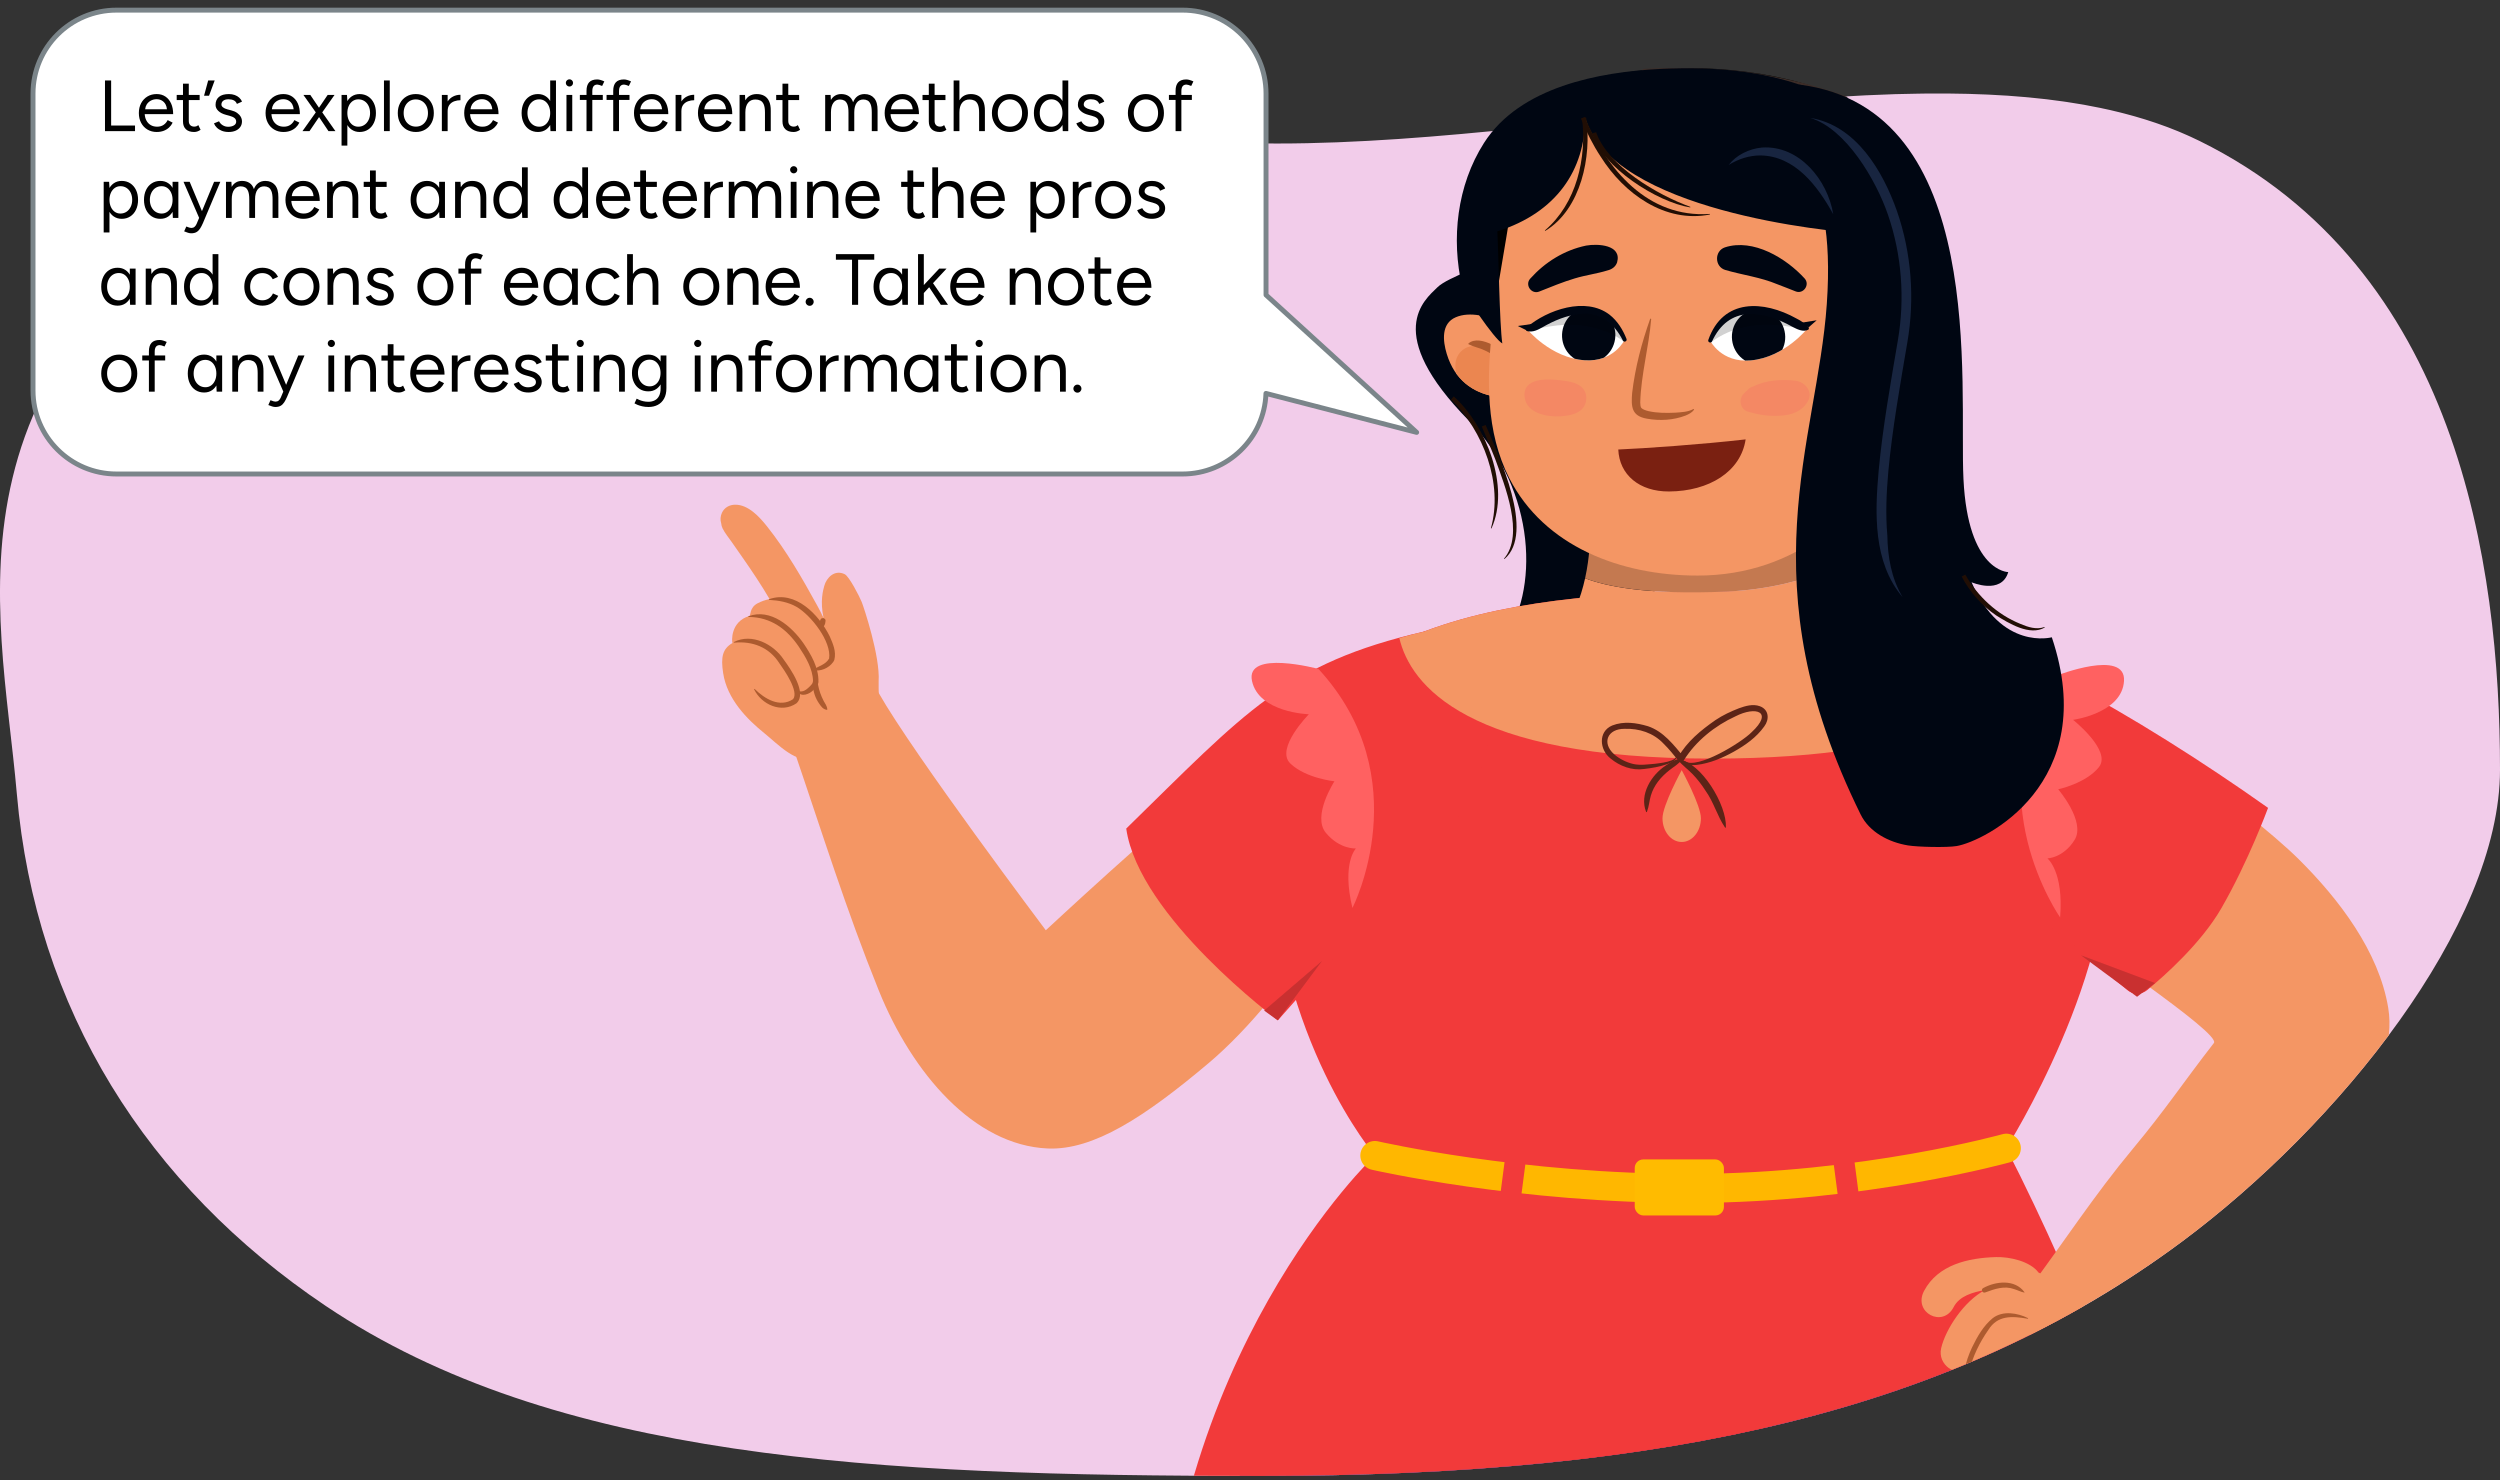 <?xml version="1.0" encoding="UTF-8"?>
<svg id="a" data-name="01.02.09" xmlns="http://www.w3.org/2000/svg" width="760" height="450" xmlns:xlink="http://www.w3.org/1999/xlink" viewBox="0 0 760 450">
  <rect x="0" y="0" width="760" height="450" fill="#333333" stroke="none"/>
  <defs>
    <clipPath id="b">
      <path d="M5.115,241.293C.035,182.829-22.177,108.436,91.902,46.869c56.337-31.096,150.365-13.182,239.843-5.884,19.196,1.566,96.852-52.798,115.212-52.798,94.852-8.131,53.068,10.832,89.353.046,17.002-1.624,27.211,40.673,43.151,40.3,34.137-.801,65.04,2.386,89.295,14.364,78.241,38.637,91.244,128.286,91.244,191.107,0,47.361-49.291,108.184-96.612,143.388-69.06,51.375-156.309,71.289-280.401,71.289-117.335,0-214.535-5.024-283.988-51.693C44.667,360.479,10.806,306.781,5.115,241.293Z" fill="none" stroke-width="0"/>
    </clipPath>
    <clipPath id="c">
      <path d="M567.088,102.038c6.051-4.712,24.605-17.828,25.923-1.926,1.246,15.026-17.432,23.367-29.295,14.449" fill="#f49664" stroke-width="0"/>
    </clipPath>
    <clipPath id="d">
      <path d="M471.405,106.942c-6.128-4.838-20.364-14.126-28.85-10.499-4.472,1.911-3.96,7.155-2.738,11.159,4.852,15.89,22.071,15.11,34.96,10.418" fill="#f49664" stroke-width="0"/>
    </clipPath>
    <clipPath id="e">
      <path d="M532.348,94.313c7.767-.416,17.149,5.487,17.149,5.487,0,0-6.935,8.831-17.269,9.759-8.982.806-12.34-5.997-12.34-5.997,0,0,.69-8.618,12.459-9.248Z" fill="#fff" stroke-width="0"/>
    </clipPath>
    <clipPath id="f">
      <path d="M481.278,94.271c-7.774-.271-17.044,5.805-17.044,5.805,0,0,7.098,8.7,17.447,9.436,8.995.639,12.226-6.226,12.226-6.226,0,0-.85-8.604-12.629-9.014Z" fill="#fff" stroke-width="0"/>
    </clipPath>
  </defs>
  <g clip-path="url(#b)">
    <path d="M5.115,241.293C.035,182.829-22.177,108.436,91.902,46.869c68.423-37.767,192.446-3.24,296.387-3.24,96.336,0,213.639-33.734,280.468-.733,78.241,38.637,91.244,128.286,91.244,191.107,0,47.361-49.291,108.184-96.612,143.388-69.06,51.375-156.309,71.289-280.401,71.289-117.335,0-214.535-5.024-283.988-51.693C44.667,360.479,10.806,306.781,5.115,241.293Z" fill="#f2ccea" stroke-width="0"/>
    <g>
      <path d="M464.67,38.94c-21.519,27.111-17.801,35.012-15.013,38.73,2.788,3.718-9.062,6.057-12.78,9.759-3.718,3.703-16.658,13.646,9.6,40.391,20.973,21.362,21.324,52.452,10.393,66.911l43.944,2.532,13.487-109.833-49.631-48.489Z" fill="#000612" stroke-width="0"/>
      <polygon points="413.837 356.547 394.949 430.086 509.696 517.33 618.9 406.553 579.69 322.596 413.837 356.547" fill="#c20030" stroke-width="0"/>
      <path d="M443.811,725.566s-95.118-127.255-69.971-262.01c25.146-134.754,78.795-127.961,78.795-127.961l25.848-20.758s-75.711,105.106-72.14,188.323c3.57,83.216,60.569,200.738,60.569,200.738l-23.101,21.667Z" fill="#5658a6" stroke-width="0"/>
      <path d="M588.547,331.342c-8.725-10.464-13.816,7.678-5.164,18.054,40.716,48.831,55.669,115.409,48.48,176.935-7.633,65.324-37.943,125.34-76.68,176.662-7.912,10.483,7.1,25.404,15.096,14.811,42.407-56.183,75.273-121.064,82.533-192.833,6.814-67.348-19.992-140.531-64.265-193.629Z" fill="#5658a6" stroke-width="0"/>
      <path d="M495.618,716.98c14.712-38.669,25.383-104.813,23.684-213.243,0,0-37.241-85.764-117.343-97.025,0,0-24.465,62.907-13.623,140.88,10.841,77.974,48.023,145.244,60.702,155.919,21.292,17.926,46.581,13.469,46.581,13.469Z" fill="#5658a6" stroke-width="0"/>
      <path d="M606.536,395.635s-65.269-15.834-93.398,96.115c0,0-21.905,64.991-4.993,208.911l61.394,12.768,43.581-75.443,26.865-97.812-2.161-79.552-18.924-54.07-12.364-10.917Z" fill="#5658a6" stroke-width="0"/>
      <path d="M352.209,520.604s177.639,48.936,319.437,1.182c0,0-14.493-80.04-61.726-172.733,0,0,34.53-54.395,30.473-97.534-4.057-43.139-59.059-71.719-115.54-71.678-56.481.042-141.326,5.957-138.782,77.906,2.068,58.498,31.886,93.53,31.886,93.53,0,0-64.387,60.512-65.747,169.326Z" fill="#f23a3a" stroke-width="0"/>
      <path d="M426.929,225.228c-6.703,33.665-35.407,77.645-59.573,98.013-19.34,16.3-34.962,26.516-48.876,25.898-22.393-.995-41.164-22.854-51.309-47.979s-17.176-47.916-25.791-73.09c-4.088-11.946,20.547-26.619,25.762-17.387,10.444,18.492,50.785,72.115,50.785,72.115,0,0,36.495-33.93,43.752-38.443" fill="#f49664" stroke-width="0"/>
      <g>
        <path d="M596.894,196.512c33.405,9.547,86.837,49.716,101.952,64.722,12.097,12.009,24.359,27.963,27.181,45.202,3.512,21.458-18.459,41.564-31.056,55.535-17.081,18.945-33.92,37.64-54.562,52.823-8.934,6.564-32.248-11.306-25.147-20.854,12.523-16.843,21.292-30.494,33.216-44.821,9.922-11.921,15.022-19.786,24.544-32.046,2.237-2.986-38.854-30.08-60.239-46.544" fill="#f49664" stroke-width="0"/>
        <path d="M593.902,397.362c-3.325,6.464-12.442,1.608-8.985-4.927,4.228-7.993,13.471-10.046,21.902-10.281,4.014-.112,10.276,1.206,12.896,4.704,2.117.936,4.033,2.589,5.469,4.522.53.712,1.153,1.673,1.81,2.788.091.021.179.027.272.054,5.148,1.477,12.612,6.382,13.021,12.082,1.198-.352,2.937.488,2.623,2.004-1.497,7.226-8.142,13.028-15.661,12.762-.193-.007-.385-.038-.578-.054-3.643.522-7.298-1.992-10.16-4.806-.273-.167-.536-.354-.803-.532-.434.831-.831,1.687-1.191,2.566-.755,2.06-1.425,4.16-1.921,6.389-.771,3.461-5.482,3.05-7.181.557-.125.45-.249.899-.376,1.344-1.415,4.958-10.012,2.926-8.946-2.249.554-2.69,1.193-5.347,2.014-7.891-3.325,2.216-9.184-1.404-7.991-6.565,1.301-5.629,6.845-14.276,13.384-17.683-3.73.691-7.832,1.782-9.598,5.216Z" fill="#f49664" stroke-width="0"/>
        <path d="M602.921,391.555c3.862-2.099,9.576-2.707,12.499,1.239.036.049.025.117-.024.153-1.098-.203-2.098-.777-3.081-1.054-2.977-1.093-5.881-.072-8.816,1.01-.859.325-1.405-.95-.579-1.349h0Z" fill="#ad5b2f" stroke-width="0"/>
        <path d="M597.242,416.536c.388-2.471,1.248-4.737,2.258-6.926,1.596-3.265,3.411-6.545,6.298-8.9,3.047-2.357,7.536-1.581,10.688-.012.103.054.052.22-.068.198-4.772-.833-9.173-1.117-11.978,3.423-2.587,3.703-4.761,8.046-5.748,12.445-.15.939-1.595.724-1.45-.228h0Z" fill="#ad5b2f" stroke-width="0"/>
        <path d="M604.497,424.829c-.078-7.893,4.468-21.218,14.529-15.444.052.026.074.089.048.142-1.02.079-2.171-.366-3.171-.382-1.942-.19-3.793.489-5.251,1.729-3.233,3.696-4.329,9.15-4.688,13.94.001.944-1.446.97-1.467.016h0Z" fill="#ad5b2f" stroke-width="0"/>
      </g>
      <path d="M388.49,310.152l26.411-29.765,30.424-34.615s29.584-63.388-12.436-53.773c-42.02,9.615-54.46,24.667-90.513,59.881,3.773,26.83,46.114,58.271,46.114,58.272Z" fill="#f23a3a" stroke-width="0"/>
      <path d="M689.49,245.592c-39.459-27.932-87.215-55.331-114.44-58.089,0,0,.318,13.33,4.428,36.013,4.111,22.683,28.606,45.35,28.606,45.35l38.63,32.126c1.744,1.45,4.263,1.458,6.013.013,5.352-4.419,16.415-14.272,22.51-24.809,8.242-14.251,14.254-30.603,14.254-30.603Z" fill="#f23a3a" stroke-width="0"/>
      <path d="M520.577,230.615c69.337-.051,89.73-17.481,95.392-30.168-15.273-7.114-29.256-11.762-40.92-12.944l0.0.007c-15.639-4.982-32.845-7.681-50.197-7.668-28.389.021-63.941,1.53-91.963,12.158l-.001 0c-2.487.569-4.988,1.232-7.491,1.965,3.338,14.167,20.395,36.706,95.18,36.65Z" fill="#f49664" stroke-width="0"/>
      <path d="M459.123,110.431c-.709-7.201-4.663-13.888-6.309-20.945-3.368-14.441-3.473-32.25,3.369-45.949,8.288-16.596,30.108-21.376,48.413-22.573,21.697-1.42,49.896,2.536,65.056,14.924,21.016,17.174,5.071,72.264-6.971,78.787" fill="#000" stroke-width="0"/>
      <g>
        <path d="M567.088,102.038c6.051-4.712,24.605-17.828,25.923-1.926,1.246,15.026-17.432,23.367-29.295,14.449" fill="#f49664"/>
        <g clip-path="url(#c)">
          <path d="M587.222,103.811c-3.415-3.886-9.614.162-12.799,2.501-4.065,2.984-6.612,7.026-8.246,11.749-.425,1.23.693,2.378,1.835,2.484.479.518,1.109.93,1.919,1.149,5.096,1.376,11.207-.72,15.019-4.287,3.422-3.202,5.796-9.585,2.272-13.596Z" fill="#eb8650" stroke-width="0"/>
        </g>
      </g>
      <g>
        <path d="M471.405,106.942c-6.128-4.838-20.364-14.126-28.85-10.499-4.472,1.911-3.96,7.155-2.738,11.159,4.852,15.89,22.071,15.11,34.96,10.418" fill="#f49664"/>
        <g clip-path="url(#d)">
          <path d="M460.951,111.076c-3.613-3.02-7.47-5.181-12.189-5.815-3.153-.424-6.01,1.966-6.288,5.171-.345,3.979,1.589,7.128,4.433,9.722,3.664,3.342,9.981,7.531,15.213,7.137,2.535-.191,4.088-1.528,5.008-3.813,1.81-4.5-3.043-9.783-6.176-12.402Z" fill="#eb8650" stroke-width="0"/>
        </g>
      </g>
      <path d="M568.607,110.719c-.053-1.905,1.146-3.085,2.168-4.274,2.663-2.965,6.195-5.398,10.196-6.069.825-.078,1.714.056,2.493.537.119.071.119.253,0,.324-1.346.992-2.551,1.268-3.954,1.946-2.548,1.296-4.878,3.046-7.035,4.942-1.117.971-1.876,2.141-3.603,2.774-.123.048-.264-.048-.266-.18h0Z" fill="#ad5b2f" stroke-width="0"/>
      <path d="M446.443,104.376c3.587-2.99,11.168,2.444,13.812,5.106,1.251,1.207,2.54,2.422,2.749,4.3.018.139-.133.251-.261.193-1.69-.596-2.728-1.661-4.048-2.711-3.065-2.28-6.242-4.696-9.943-5.711-.784-.271-1.427-.462-2.242-.86-.129-.047-.178-.223-.068-.317h0Z" fill="#ad5b2f" stroke-width="0"/>
      <g>
        <path d="M481.871,175.786c-1.321,6.015-3.824,12.963-8.573,17.602,0,0,51.585,11.386,84.581,1.859l-.573-22.463c-8.92,3.64-19.77,6.494-32.453,7.058-24.484,1.09-36.958-1.703-42.981-4.056Z" fill="#f49664" stroke-width="0"/>
        <path d="M483.347,163.645s-.019,5.502-1.476,12.141c6.024,2.353,18.498,5.146,42.981,4.056,12.683-.564,23.534-3.418,32.453-7.058l-.589-23.081-73.37,13.942Z" fill="#c47950" stroke-width="0"/>
      </g>
      <path d="M566.25,38.94c1.336,32.351,16.668,69.659,6.198,99.545-5.814,16.596-25.723,36.502-56.398,36.492-23.352-.008-46.626-8.852-57.239-29.639-14.168-27.747.186-65.829,2.281-97.483,0,0,38.33-24.733,53.268-23.338,14.938,1.394,51.89,14.424,51.89,14.424Z" fill="#f49664" stroke-width="0"/>
      <path d="M501.956,97.035c-.708,8.496-3.088,16.863-3.324,25.331.053.625.013,1.358.418,1.736.424.375,1.279.691,2.11.888,2.659.597,5.468.583,8.207.46,1.803-.149,3.762-.193,5.365-1.077.077-.057.19-.038.239.045.035.058.03.13-.008.181-.629.86-1.596,1.316-2.504,1.715-3.743,1.438-7.863,1.673-11.808.964-4.734-.819-4.806-3.703-4.476-7.838.919-7.757,2.886-15.153,5.463-22.476.06-.167.339-.121.317.071h0Z" fill="#ad5b2f" stroke-width="0"/>
      <path d="M530.673,133.574c-1.47,9.811-11.095,15.76-23.266,15.836-9.069.057-15.132-5.099-15.451-12.76,8.149-.349,25.117-1.526,38.717-3.076Z" fill="#7a2011" stroke-width="0"/>
      <path d="M545.77,115.731c-3.871-.463-8.946-.229-12.734,1.737-.657.172-1.278.507-1.794,1.1-.052.059-.103.119-.155.178-.386.316-.755.651-1.086,1.024-1.593,1.796-.862,4.75,1.361,5.38,3.463.981,6.128,1.428,9.732,1.227,3.439-.192,6.473-1.121,8.383-4.188,1.891-3.036-.667-6.095-3.706-6.458Z" fill="#f48864" stroke-width="0"/>
      <path d="M480.819,117.685c-1.683-1.537-4.381-1.815-6.545-2.087-3.964-.498-11.578-.779-10.776,5.222.642,4.802,6.71,5.951,10.668,5.751,2.005-.101,4.539-.452,6.197-1.703,2.247-1.695,2.591-5.232.456-7.183Z" fill="#f48864" stroke-width="0"/>
      <path d="M499.856,21.642c10.268-.508,23.633-.209,32.379,1.16,5.054.791,9.96,1.789,14.925,2.949,1.863.435,10.264,2.825,13.823,4.279" fill="none" stroke="#3d2d28" stroke-linecap="round" stroke-miterlimit="10" stroke-width="1.473"/>
      <g>
        <path d="M524.377,75.197c8.614-2.789,18.614,3.283,24.255,9.486,1.671,1.912-.416,4.829-2.745,3.905-1.806-.694-3.717-1.492-5.558-2.167-5.193-2.175-10.526-2.793-15.845-4.348-3.305-1.007-3.335-5.788-.107-6.876h0Z" fill="#000612" stroke-width="0"/>
        <g>
          <path d="M532.348,94.313c7.767-.416,17.149,5.487,17.149,5.487,0,0-6.935,8.831-17.269,9.759-8.982.806-12.34-5.997-12.34-5.997,0,0,.69-8.618,12.459-9.248Z" fill="#fff"/>
          <g clip-path="url(#e)">
            <ellipse cx="534.603" cy="102.434" rx="8.101" ry="8.35" transform="translate(-8.376 64.137) rotate(-6.812)" fill="#000612" stroke-width="0"/>
            <path d="M557.087,96.552c-12.248-4.699-32.038-5.094-40.012,7.188-.665,1.025.625,2.409,1.618,1.525,5.31-4.723,12.12-6.686,19.151-6.577,6.343.098,12.525,2.293,18.831,2.028,2.235-.094,2.262-3.455.412-4.164Z" fill="#000" opacity=".18" stroke-width="0"/>
          </g>
        </g>
        <path d="M519.334,103.315c4.448-12.657,16.764-12.092,26.841-6.462,1.395.669,2.51,1.538,3.518,2.465.261.237.28.64.043.901-1.573.864-3.527-.194-4.872-.889-9.129-5.104-19.295-6.598-24.419,4.477-.33.666-1.383.211-1.11-.491h0Z" fill="#000612" stroke-width="0"/>
        <path d="M488.728,82.196c-3.393,1.045-6.567,1.406-9.993,2.438-3.599,1.074-7.304,2.598-10.813,4.001-2.359.942-4.416-2.002-2.767-3.89,4.511-5.045,10.351-8.687,17.024-10.087,3.504-.628,10.902-.284,9.428,5.089-.452,1.353-1.599,2.135-2.879,2.449h0Z" fill="#000612" stroke-width="0"/>
        <g>
          <path d="M481.278,94.271c-7.774-.271-17.044,5.805-17.044,5.805,0,0,7.098,8.7,17.447,9.436,8.995.639,12.226-6.226,12.226-6.226,0,0-.85-8.604-12.629-9.014Z" fill="#fff"/>
          <g clip-path="url(#f)">
            <ellipse cx="482.964" cy="101.925" rx="8.35" ry="8.101" transform="translate(312.396 565.119) rotate(-81.701)" fill="#000612" stroke-width="0"/>
            <path d="M456.585,96.971c12.158-4.926,31.938-5.689,40.139,6.442.684,1.012-.58,2.42-1.59,1.555-5.397-4.623-12.243-6.459-19.27-6.22-6.34.216-12.48,2.526-18.79,2.378-2.236-.052-2.326-3.412-.49-4.156Z" fill="#000" opacity=".18" stroke-width="0"/>
          </g>
        </g>
        <path d="M493.357,103.542c-2.504-5.11-6.976-8.767-12.832-8.11-4.149.347-8.055,2.005-11.666,4.088-1.384.764-2.804,1.542-4.554,1.158-.572-.156-.618-.895-.142-1.205,6.25-5.289,17.838-9.361,25.107-3.832,2.494,1.952,4.104,4.655,5.188,7.389.271.697-.742,1.175-1.1.512h0Z" fill="#000612" stroke-width="0"/>
        <polygon points="464.587 100.674 461.387 99.097 467.423 98.248 464.587 100.674" fill="#000612" stroke-width="0"/>
        <polygon points="552.272 97.362 546.706 98.248 549.881 99.461 552.272 97.362" fill="#000612" stroke-width="0"/>
      </g>
      <path d="M411.137,276.036s20.24-39.47-10.331-72.682c0,0-22.271-5.992-20.198,3.665,2.074,9.657,17.284,10.115,17.284,10.115,0,0-10.317,10.45-5.636,14.963,4.681,4.513,13.416,5.423,13.416,5.423,0,0-6.876,10.549-2.601,15.671,4.274,5.122,9.134,4.732,9.134,4.732,0,0-4.373,4.417-1.067,18.114Z" fill="#ff6161" stroke-width="0"/>
      <polygon points="401.905 292.126 388.43 310.196 384.297 307.218 401.905 292.126" fill="#c93030" stroke-width="0"/>
      <path d="M626.273,278.897s-26.108-37.283-1.081-73.509c0,0,21.057-8.244,20.509,1.594-.548,9.838-15.493,11.846-15.493,11.846,0,0,11.808,9.366,7.887,14.342-3.921,4.976-12.404,6.774-12.404,6.774,0,0,8.425,9.815,5,15.357-3.425,5.542-8.283,5.648-8.283,5.648,0,0,5.003,3.958,3.865,17.948Z" fill="#ff6161" stroke-width="0"/>
      <polygon points="632.586 290.39 649.664 303.026 655.114 298.833 632.586 290.39" fill="#c93030" stroke-width="0"/>
      <path d="M569.651,35.888c-6.098-5.315-14.299-7.786-22.614-10.169-10.692-3.576-23.893-5.671-42.442-4.755-18.322.905-42.571,5.38-53.48,22.524-8.221,12.919-9.992,29.198-6.624,43.64.571,2.447,9.799,15.993,12.215,17.281-.858-5.649-1.168-28.327-1.518-34.084,18.08-5.68,26.683-18.796,26.683-34.528,8.207,28.342,74.495,34.637,83.92,35.169-.41,4.86-.968,22.176-1.712,26.988,3.439-2.224,7.525-4.432,11.127-5.196,5.952-19.226,7.5-45.491-5.554-56.869Z" fill="#000612" stroke-width="0"/>
      <path d="M541.702,45.952s16.747,2.421,13.643,46.522c-2.962,42.08-24.672,84.184,10.289,155.122,2.64,5.358,8.497,8.438,14.39,9.411,2.935.484,11.815.698,14.8.191,8.365-1.419,43.917-18.846,28.93-63.461,0,0-15.336,4.183-24.398-16.73,0,0,9.062,3.928,11.154-3.09,0,0-12.245-.047-13.616-28.279-1.371-28.233,7.691-112.581-49.857-119.918" fill="#000612" stroke-width="0"/>
      <path d="M517.076,248.76c0-3.977-5.838-14.643-5.838-14.643,0,0-5.838,10.666-5.838,14.643s2.614,7.202,5.838,7.202,5.838-3.224,5.838-7.202Z" fill="#f49664" stroke-width="0"/>
      <g>
        <path d="M510.245,230.812c7.008.96,14.746,14.001,14.426,20.685-.009.125-.184.179-.258.073-2.443-3.631-3.423-7.707-5.95-11.214-1.109-1.76-2.386-3.4-3.803-4.903-1.429-1.53-3.098-2.624-4.541-4.404-.083-.092-0-.254.125-.237h0Z" fill="#5c2417" stroke-width="0"/>
        <path d="M511.396,230.826c-1.127,1.536-2.629,2.278-3.926,3.341-2.578,2.032-4.697,4.552-5.62,7.723-.469,1.565-.517,3.165-1.184,4.912-.034.107-.197.119-.244.015-2.118-5.271,1.58-11.254,5.976-14.102,1.484-.99,2.965-2.014,4.885-2.106.11-.007.184.129.115.216h0Z" fill="#5c2417" stroke-width="0"/>
        <path d="M512.175,231.425c3.848,2.569,17.26-5.739,20.255-8.774,6.84-6.32,1.375-8.088-4.882-4.871-6.215,2.844-12.043,7.526-15.663,13.353-.322.602-1.205.675-1.625.141-1.468-1.8-2.888-3.592-4.49-5.155-3.112-3.339-7.471-4.708-11.887-4.557-5.134-.055-7.081,4.222-3.19,7.742,1.613,1.391,3.657,2.425,5.768,2.936,2.189.498,4.454.121,6.671-.055,1.687-.212,3.411-.404,5.002-1.009.499-.215,1.049-.457,1.282-.919.055-.151.282-.064.231.081-.51,1.199-1.856,1.55-2.938,1.998-2.235.774-4.556,1.163-6.896,1.436-3.675.543-7.419-.862-10.234-3.211-3.339-2.601-3.819-8.156.519-10.009,3.526-1.391,7.362-.833,10.878.217,4.731,1.586,7.782,5.659,10.813,9.248,0,0-1.625.14-1.625.14,2.691-4.74,6.927-8.174,11.323-11.243,2.219-1.494,4.669-2.636,7.157-3.602,1.938-.7,4.237-1.398,6.354-.62,2.804,1.031,2.939,4.016,1.329,6.151-2.376,3.333-5.757,5.705-9.258,7.671-3.456,1.923-7.216,3.504-11.175,4.007-1.312.165-2.891.102-3.876-.908-.107-.105.04-.272.158-.187h0Z" fill="#5c2417" stroke-width="0"/>
      </g>
      <path d="M557.306,65.122c-4.729-8.553-11.643-17.784-22.225-17.869-3.246.014-6.526,1.017-9.555,2.881,2.328-3.003,6.147-4.895,10.099-5.281,11.368-.765,19.988,9.905,21.68,20.269h0Z" fill="#182540" stroke-width="0"/>
      <path d="M550.311,35.844c13.928,2.247,22.078,16.129,26.379,28.369,4.419,12.757,5.431,26.614,3.141,39.883-2.207,13.038-4.545,26.058-5.773,39.138-.586,6.531-.884,13.098-.306,19.547.106,6.458,1.197,13.034,4.641,18.756-8.997-10.59-8.442-25.573-7.268-38.569,1.248-13.274,3.597-26.328,5.803-39.369,2.21-12.798,1.226-26.161-3.02-38.416-3.536-10.296-12.697-26.078-23.598-29.338h0Z" fill="#182540" stroke-width="0"/>
      <g>
        <path d="M451.607,129.172c4.006,9.279,15.175,32.821,5.731,40.784-0,0-.119-.132-.119-.132,6.287-7.327.236-22.228-2.677-30.265-1.308-3.311-2.673-6.601-4.082-9.893l1.146-.493h0Z" fill="#210e04" stroke-width="0"/>
        <path d="M441.939,120.51c9.849,8.849,17.234,27.494,11.458,40.147-0,0-.165-.066-.165-.066,3.783-13.528-2.295-29.586-12.121-39.148-0.0 0.0.828-.933.828-.933h0Z" fill="#210e04" stroke-width="0"/>
        <path d="M485.226,40.209c3.626,10.335,18.711,19.074,28.639,22.674 0-0-.036.174-.036.174-10.081-1.615-26.883-12.305-29.807-22.524 0-0,1.205-.325,1.205-.325h0Z" fill="#210e04" stroke-width="0"/>
        <path d="M481.76,35.56c6.715,15.972,19.152,30.791,38.028,29.474-0.0 0.0.021.177.021.177-13.656,2.712-26.136-6.397-33.13-17.478-2.437-3.675-4.408-7.633-6.073-11.699,0,0,1.154-.473,1.154-.473h0Z" fill="#210e04" stroke-width="0"/>
        <path d="M597.442,174.678c3.777,6.636,9.658,12.138,16.78,14.992,2.318.972,4.82,1.825,7.301.941,0,0,.08.159.08.159-4.539,2.642-10.893-1.261-14.813-3.712-4.377-2.988-7.979-7.101-10.444-11.783,0,0,1.096-.596,1.096-.596h0Z" fill="#210e04" stroke-width="0"/>
        <path d="M482.185,35.706c1.761,11.818-1.555,27.911-12.436,34.491-0-0-.101-.147-.101-.147,9.667-8.265,12.732-21.96,11.302-34.163-0,0,1.234-.181,1.234-.181h0Z" fill="#210e04" stroke-width="0"/>
      </g>
      <path d="M417.956,351.278s44.055,10.116,96.404,9.997c52.349-.119,95.56-12.222,95.56-12.222" fill="none" stroke="#ffb700" stroke-linecap="round" stroke-linejoin="round" stroke-width="8.836"/>
      <rect x="496.958" y="352.466" width="27.112" height="17.03" rx="2.596" ry="2.596" fill="#fb0" stroke-width="0"/>
      <polygon points="461.854 368.127 455.44 368.127 457.937 349.053 464.352 349.053 461.854 368.127" fill="#f23a3a" stroke-width="0"/>
      <polygon points="559.311 368.127 565.725 368.127 563.227 349.053 556.813 349.053 559.311 368.127" fill="#f23a3a" stroke-width="0"/>
      <g>
        <path d="M219.84,204.637c-.766-4.986-.159-7.396,2.826-9.165-.204-.492-.676-6.466,5.131-8.217.499-.15-.033-2.561,2.597-3.9.944-.479,2.256-.993,3.551-1.241-2.564-4.394-5.416-8.614-8.323-12.788-1.062-1.524-2.128-3.045-3.189-4.57-.926-1.333-2.073-2.683-2.78-4.151-.227-.471-.37-.985-.405-1.493-.35-1.038-.244-2.222.215-3.212.758-1.632,2.306-2.465,4.06-2.471,3.947-.014,7.296,3.632,9.638,6.573,5.933,7.451,10.722,15.807,15.308,24.148,1.373,2.496.627,1.225,1.914,3.783-1.165-5.21-.112-8.686.194-9.815.679-2.504,3.162-5.08,6.238-3.548,1.326.661,4.438,6.684,5.139,8.422.646,1.602,5.636,16.549,5.152,24.096-.097,1.52.321,8.414-.219,9.854-3.783,10.076-17.703,12.426-19.376,13.259-5.057,2.517-10.931-3.902-15.23-7.373-5.191-4.193-11.241-10.31-12.441-18.188Z" fill="#f49664" stroke-width="0"/>
        <path d="M223.118,195.163c5.451-2.766,12.058.638,15.15,5.376,2.037,2.777,7.214,10.131,3.87,13.257-4.591,3.159-10.617.396-12.884-4.211-.057-.11.094-.215.177-.123,3.044,3,7.642,5.766,11.658,3.088,1.888-2.304-2.673-8.846-4.204-10.98-3.081-4.817-8.113-6.73-13.698-6.202-.113.028-.181-.156-.069-.204h0Z" fill="#ad5b2f" stroke-width="0"/>
        <path d="M227.528,187.345c6.724-2.505,13.149,3.068,16.758,8.265,2.284,3.397,4.594,7.301,4.52,11.607.011.888-.731,1.884-1.47,2.491-1.083,1.228-3.813,2.435-4.841.499-.046-.103.073-.191.163-.14,1.519.513,2.567-.473,3.59-1.461.415-.512.875-.76.915-1.539-.085-3.774-2.22-7.306-4.31-10.441-3.666-5.416-8.514-9.022-15.273-9.071-.113.017-.167-.169-.053-.209h0Z" fill="#ad5b2f" stroke-width="0"/>
        <path d="M233.795,182.16c7.963-2.864,15.204,4.74,18.445,11.296.968,2.241,2.048,4.587,1.392,7.167-.055.217-.241.482-.373.67-1.336,1.862-3.83,2.886-6.026,2.449-.061-.012-.101-.071-.089-.132,1.801-1.157,3.85-1.569,4.904-3.405.78-5.173-5.499-13.149-9.866-15.701-2.545-1.464-5.403-1.965-8.346-2.135-.109.003-.145-.169-.041-.209h0Z" fill="#ad5b2f" stroke-width="0"/>
        <path d="M251.358,215.792c-1.2-.17-1.737-1.065-2.304-1.846-1.135-1.604-1.83-3.552-1.917-5.521-.075-.972-.081-2.001.661-2.869.057-.069.173-.056.214.024.598.973.511,1.802.688,2.666.31,1.707.908,3.327,1.707,4.868.404.794.995,1.399,1.099,2.536.009.083-.066.154-.148.142h0Z" fill="#ad5b2f" stroke-width="0"/>
        <path d="M250.488,187.962c.632.426.458.623.465.871-.008.244-.043.48-.107.708-.065.228-.171.444-.29.656-.121.211-.138.453-.848.496-.077.005-.149-.018-.207-.059-.58-.412-.467-.625-.458-.869.011-.243.035-.482.1-.71.065-.228.161-.446.282-.658.138-.207.093-.466.855-.494.077-.003.148.019.207.059,0,0-.059-.04,0,0Z" fill="#ad5b2f" stroke-width="0"/>
      </g>
    </g>
  </g>
  <g>
    <path d="M430.659,131.442l-45.785-41.767V28.46c0-14.017-11.363-25.38-25.38-25.38H35.416c-14.017,0-25.38,11.363-25.38,25.38v90.253c0,14.017,11.363,25.38,25.38,25.38h324.078c13.721,0,24.892-10.89,25.358-24.498l45.808,11.847Z" fill="#fff" stroke-width="0"/>
    <path d="M430.659,131.442l-45.785-41.767V28.46c0-14.017-11.363-25.38-25.38-25.38H35.416c-14.017,0-25.38,11.363-25.38,25.38v90.253c0,14.017,11.363,25.38,25.38,25.38h324.078c13.721,0,24.892-10.89,25.358-24.498l45.808,11.847Z" fill="none" stroke="#7b858a" stroke-linejoin="round" stroke-width="1.5"/>
  </g>
  <g>
    <path d="M31.915,39.86v-15.4h1.87v13.706h7.26v1.694h-9.13Z" fill="#000" stroke-width="0"/>
    <path d="M47.667,40.124c-1.071,0-2.018-.246-2.839-.737s-1.463-1.169-1.925-2.035-.692-1.863-.692-2.992.231-2.127.692-2.992c.462-.865,1.101-1.544,1.914-2.035.815-.491,1.749-.737,2.806-.737,1.026,0,1.913.253,2.661.759.748.506,1.327,1.214,1.738,2.123.41.909.616,1.98.616,3.212h-8.646c.044.719.206,1.35.484,1.892.322.63.767,1.111,1.331,1.441s1.214.495,1.947.495c.777,0,1.434-.184,1.969-.55.535-.366.949-.851,1.243-1.452l1.518.77c-.278.572-.648,1.071-1.11,1.496-.463.426-1.005.756-1.629.99-.623.234-1.316.352-2.078.352ZM50.747,33.216c-.045-.542-.177-1.026-.397-1.452-.278-.513-.652-.909-1.122-1.188-.47-.278-1.012-.418-1.628-.418-.602,0-1.166.136-1.694.407-.527.272-.96.664-1.298,1.177-.264.426-.426.917-.483,1.474h6.622Z" fill="#000" stroke-width="0"/>
    <path d="M58.996,40.124c-1.07,0-1.899-.279-2.485-.836-.587-.558-.881-1.342-.881-2.354v-6.512h-1.913v-1.562h1.913v-3.432h1.761v3.432h3.3v1.562h-3.3v6.336c0,.558.15.987.451,1.287.3.301.722.451,1.265.451.176,0,.348-.026.517-.077s.393-.18.671-.385l.683,1.43c-.382.249-.727.421-1.034.517-.308.095-.624.143-.946.143Z" fill="#000" stroke-width="0"/>
    <path d="M62.032,29.102l1.254-4.642h1.98l-1.716,4.642h-1.518Z" fill="#000" stroke-width="0"/>
    <path d="M69.534,40.124c-.807,0-1.511-.121-2.111-.363-.602-.242-1.105-.561-1.507-.957-.404-.396-.693-.828-.869-1.298l1.54-.638c.249.499.623.902,1.122,1.21.498.308,1.048.462,1.649.462.69,0,1.269-.136,1.738-.407.469-.271.704-.656.704-1.155,0-.455-.173-.821-.518-1.1-.345-.278-.855-.506-1.528-.682l-1.057-.286c-.997-.264-1.774-.663-2.332-1.199-.558-.535-.836-1.14-.836-1.815,0-1.042.341-1.852,1.023-2.431.682-.579,1.697-.869,3.047-.869.645,0,1.232.096,1.76.286.528.191.982.459,1.364.803.381.345.66.751.836,1.221l-1.54.682c-.19-.498-.506-.858-.946-1.078-.44-.22-.976-.33-1.605-.33-.675,0-1.203.143-1.584.429-.382.286-.572.685-.572,1.199,0,.293.157.568.473.825.315.257.781.466,1.397.627l1.1.286c.719.176,1.32.436,1.805.781.483.345.85.737,1.1,1.177.249.44.374.91.374,1.408,0,.66-.176,1.232-.528,1.716-.352.484-.828.855-1.43,1.111s-1.291.385-2.068.385Z" fill="#000" stroke-width="0"/>
    <path d="M86.189,40.124c-1.071,0-2.018-.246-2.839-.737s-1.463-1.169-1.925-2.035-.692-1.863-.692-2.992.231-2.127.692-2.992c.462-.865,1.101-1.544,1.914-2.035.815-.491,1.749-.737,2.806-.737,1.026,0,1.913.253,2.661.759.748.506,1.327,1.214,1.738,2.123.41.909.616,1.98.616,3.212h-8.646c.044.719.206,1.35.484,1.892.322.63.767,1.111,1.331,1.441s1.214.495,1.947.495c.777,0,1.434-.184,1.969-.55.535-.366.949-.851,1.243-1.452l1.518.77c-.278.572-.648,1.071-1.11,1.496-.463.426-1.005.756-1.629.99-.623.234-1.316.352-2.078.352ZM89.269,33.216c-.045-.542-.177-1.026-.397-1.452-.278-.513-.652-.909-1.122-1.188-.47-.278-1.012-.418-1.628-.418-.602,0-1.166.136-1.694.407-.527.272-.96.664-1.298,1.177-.264.426-.426.917-.483,1.474h6.622Z" fill="#000" stroke-width="0"/>
    <path d="M91.952,39.86l4.048-5.698-3.762-5.302h2.09l2.641,3.894,2.64-3.894h2.09l-3.74,5.302,4.005,5.698h-2.112l-2.86-4.268-2.904,4.268h-2.134Z" fill="#000" stroke-width="0"/>
    <path d="M103.833,44.26v-15.4h1.649l.11,1.87c.352-.572.784-1.042,1.298-1.408.704-.484,1.511-.726,2.42-.726.982,0,1.848.242,2.596.726s1.331,1.159,1.749,2.024c.418.866.627,1.87.627,3.014,0,1.129-.209,2.13-.627,3.003-.418.873-1.001,1.551-1.749,2.035s-1.613.726-2.596.726c-.909,0-1.716-.242-2.42-.726-.514-.352-.946-.814-1.298-1.386v6.248h-1.76ZM108.915,38.518c.689,0,1.301-.176,1.837-.528.535-.352.96-.843,1.275-1.474.315-.63.474-1.349.474-2.156s-.151-1.525-.451-2.156c-.301-.631-.723-1.122-1.266-1.474-.542-.352-1.158-.528-1.848-.528-.645,0-1.221.176-1.727.528s-.902.843-1.188,1.474c-.286.63-.429,1.349-.429,2.156s.143,1.525.429,2.156c.286.631.679,1.122,1.177,1.474.499.352,1.071.528,1.717.528Z" fill="#000" stroke-width="0"/>
    <path d="M116.725,39.86v-15.4h1.76v15.4h-1.76Z" fill="#000" stroke-width="0"/>
    <path d="M126.427,40.124c-1.071,0-2.021-.246-2.85-.737-.828-.491-1.478-1.169-1.946-2.035-.47-.865-.704-1.863-.704-2.992s.231-2.127.692-2.992c.462-.865,1.107-1.544,1.937-2.035.828-.491,1.77-.737,2.827-.737,1.085,0,2.042.246,2.87.737.829.491,1.475,1.169,1.937,2.035.462.866.693,1.863.693,2.992s-.231,2.127-.693,2.992-1.103,1.544-1.925,2.035c-.822.491-1.768.737-2.838.737ZM126.427,38.496c.732,0,1.371-.176,1.914-.528.542-.352.971-.836,1.286-1.452.315-.616.474-1.334.474-2.156,0-.821-.158-1.54-.474-2.156-.315-.616-.751-1.1-1.309-1.452s-1.203-.528-1.935-.528c-.719,0-1.353.176-1.903.528s-.982.836-1.298,1.452c-.315.616-.474,1.335-.474,2.156,0,.807.158,1.522.474,2.145.315.624.755,1.111,1.319,1.463s1.207.528,1.926.528Z" fill="#000" stroke-width="0"/>
    <path d="M134.324,39.86v-11h1.76v1.98c.44-.66.99-1.158,1.65-1.496.718-.366,1.466-.542,2.244-.528v1.65c-.645,0-1.266.106-1.859.319-.594.213-1.082.561-1.463,1.045-.382.484-.572,1.144-.572,1.98v6.05h-1.76Z" fill="#000" stroke-width="0"/>
    <path d="M146.578,40.124c-1.071,0-2.018-.246-2.839-.737s-1.463-1.169-1.925-2.035-.692-1.863-.692-2.992.231-2.127.692-2.992c.462-.865,1.101-1.544,1.914-2.035.815-.491,1.749-.737,2.806-.737,1.026,0,1.913.253,2.661.759.748.506,1.327,1.214,1.738,2.123.41.909.616,1.98.616,3.212h-8.646c.044.719.206,1.35.484,1.892.322.63.767,1.111,1.331,1.441s1.214.495,1.947.495c.777,0,1.434-.184,1.969-.55.535-.366.949-.851,1.243-1.452l1.518.77c-.278.572-.648,1.071-1.11,1.496-.463.426-1.005.756-1.629.99-.623.234-1.316.352-2.078.352ZM149.658,33.216c-.045-.542-.177-1.026-.397-1.452-.278-.513-.652-.909-1.122-1.188-.47-.278-1.012-.418-1.628-.418-.602,0-1.166.136-1.694.407-.527.272-.96.664-1.298,1.177-.264.426-.426.917-.483,1.474h6.622Z" fill="#000" stroke-width="0"/>
    <path d="M167.345,39.86l-.088-1.87c-.337.572-.763,1.042-1.275,1.408-.69.484-1.504.726-2.442.726-.982,0-1.848-.242-2.596-.726s-1.331-1.162-1.749-2.035c-.418-.873-.627-1.873-.627-3.003,0-1.144.209-2.148.627-3.014.418-.865,1.001-1.54,1.749-2.024s1.613-.726,2.596-.726c.939,0,1.752.242,2.442.726.513.352.939.814,1.275,1.386v-6.248h1.76v15.4h-1.672ZM163.935,38.518c.645,0,1.218-.176,1.717-.528.498-.352.891-.843,1.177-1.474.286-.63.429-1.349.429-2.156s-.143-1.525-.429-2.156c-.286-.631-.679-1.122-1.177-1.474-.499-.352-1.078-.528-1.738-.528-.69,0-1.302.176-1.837.528-.536.352-.957.843-1.265,1.474-.309.63-.463,1.349-.463,2.156s.154,1.525.463,2.156c.308.631.732,1.122,1.275,1.474s1.158.528,1.848.528Z" fill="#000" stroke-width="0"/>
    <path d="M173.108,26.308c-.293,0-.55-.11-.769-.33-.221-.22-.33-.477-.33-.77,0-.308.109-.568.33-.781.22-.212.477-.319.769-.319.309,0,.568.106.781.319.213.213.319.473.319.781,0,.293-.106.55-.319.77-.213.22-.473.33-.781.33ZM172.207,39.86v-11h1.76v11h-1.76Z" fill="#000" stroke-width="0"/>
    <path d="M178.3,39.86v-9.482h-2.023v-1.518h2.023v-1.254c0-1.144.268-2.005.804-2.585.535-.58,1.353-.869,2.453-.869.293,0,.623.052.989.154.366.103.756.25,1.166.44l-.66,1.386c-.337-.132-.623-.234-.857-.308-.235-.073-.433-.11-.594-.11-.514,0-.899.165-1.155.495-.257.33-.385.84-.385,1.529v1.122h3.189v1.518h-3.189v9.482h-1.761Z" fill="#000" stroke-width="0"/>
    <path d="M186.418,39.86v-9.482h-2.023v-1.518h2.023v-1.254c0-1.144.268-2.005.804-2.585.535-.58,1.353-.869,2.453-.869.293,0,.623.052.989.154.366.103.756.25,1.166.44l-.66,1.386c-.337-.132-.623-.234-.857-.308-.235-.073-.433-.11-.594-.11-.514,0-.899.165-1.155.495-.257.33-.385.84-.385,1.529v1.122h3.189v1.518h-3.189v9.482h-1.761Z" fill="#000" stroke-width="0"/>
    <path d="M198.189,40.124c-1.071,0-2.018-.246-2.839-.737s-1.463-1.169-1.925-2.035-.692-1.863-.692-2.992.231-2.127.692-2.992c.462-.865,1.101-1.544,1.914-2.035.815-.491,1.749-.737,2.806-.737,1.026,0,1.913.253,2.661.759.748.506,1.327,1.214,1.738,2.123.41.909.616,1.98.616,3.212h-8.646c.044.719.206,1.35.484,1.892.322.63.767,1.111,1.331,1.441s1.214.495,1.947.495c.777,0,1.434-.184,1.969-.55.535-.366.949-.851,1.243-1.452l1.518.77c-.278.572-.648,1.071-1.11,1.496-.463.426-1.005.756-1.629.99-.623.234-1.316.352-2.078.352ZM201.269,33.216c-.045-.542-.177-1.026-.397-1.452-.278-.513-.652-.909-1.122-1.188-.47-.278-1.012-.418-1.628-.418-.602,0-1.166.136-1.694.407-.527.272-.96.664-1.298,1.177-.264.426-.426.917-.483,1.474h6.622Z" fill="#000" stroke-width="0"/>
    <path d="M205.382,39.86v-11h1.76v1.98c.44-.66.99-1.158,1.65-1.496.718-.366,1.466-.542,2.244-.528v1.65c-.645,0-1.266.106-1.859.319-.594.213-1.082.561-1.463,1.045-.382.484-.572,1.144-.572,1.98v6.05h-1.76Z" fill="#000" stroke-width="0"/>
    <path d="M217.636,40.124c-1.071,0-2.018-.246-2.839-.737s-1.463-1.169-1.925-2.035-.692-1.863-.692-2.992.231-2.127.692-2.992c.462-.865,1.101-1.544,1.914-2.035.815-.491,1.749-.737,2.806-.737,1.026,0,1.913.253,2.661.759.748.506,1.327,1.214,1.738,2.123.41.909.616,1.98.616,3.212h-8.646c.044.719.206,1.35.484,1.892.322.63.767,1.111,1.331,1.441s1.214.495,1.947.495c.777,0,1.434-.184,1.969-.55.535-.366.949-.851,1.243-1.452l1.518.77c-.278.572-.648,1.071-1.11,1.496-.463.426-1.005.756-1.629.99-.623.234-1.316.352-2.078.352ZM220.716,33.216c-.045-.542-.177-1.026-.397-1.452-.278-.513-.652-.909-1.122-1.188-.47-.278-1.012-.418-1.628-.418-.602,0-1.166.136-1.694.407-.527.272-.96.664-1.298,1.177-.264.426-.426.917-.483,1.474h6.622Z" fill="#000" stroke-width="0"/>
    <path d="M224.829,39.86v-11h1.65l.088,1.628c.308-.513.689-.924,1.144-1.232.645-.44,1.423-.66,2.332-.66.865,0,1.617.173,2.255.517.639.345,1.137.891,1.496,1.639s.531,1.73.518,2.948v6.16h-1.761v-5.632c0-1.085-.124-1.914-.374-2.486-.249-.572-.594-.964-1.034-1.177-.44-.212-.939-.319-1.495-.319-.969,0-1.72.341-2.256,1.023-.535.682-.803,1.647-.803,2.893v5.698h-1.76Z" fill="#000" stroke-width="0"/>
    <path d="M241.241,40.124c-1.07,0-1.899-.279-2.485-.836-.587-.558-.881-1.342-.881-2.354v-6.512h-1.913v-1.562h1.913v-3.432h1.761v3.432h3.3v1.562h-3.3v6.336c0,.558.15.987.451,1.287.3.301.722.451,1.265.451.176,0,.348-.026.517-.077s.393-.18.671-.385l.683,1.43c-.382.249-.727.421-1.034.517-.308.095-.624.143-.946.143Z" fill="#000" stroke-width="0"/>
    <path d="M250.855,39.86v-11h1.65l.088,1.54c.337-.586.769-1.034,1.298-1.342.527-.308,1.144-.462,1.848-.462.88,0,1.632.206,2.255.616s1.074,1.034,1.353,1.87c.308-.807.759-1.422,1.353-1.848.594-.425,1.302-.638,2.123-.638,1.232,0,2.204.411,2.915,1.232.711.822,1.06,2.068,1.045,3.74v6.292h-1.76v-5.632c0-1.085-.114-1.914-.341-2.486-.228-.572-.532-.964-.913-1.177-.382-.212-.821-.319-1.32-.319-.865,0-1.54.341-2.023,1.023-.484.682-.727,1.647-.727,2.893v5.698h-1.76v-5.632c0-1.085-.114-1.914-.341-2.486-.228-.572-.536-.964-.924-1.177-.389-.212-.833-.319-1.331-.319-.852,0-1.519.341-2.002,1.023-.484.682-.727,1.647-.727,2.893v5.698h-1.76Z" fill="#000" stroke-width="0"/>
    <path d="M274.394,40.124c-1.071,0-2.018-.246-2.839-.737s-1.463-1.169-1.925-2.035-.692-1.863-.692-2.992.231-2.127.692-2.992c.462-.865,1.101-1.544,1.914-2.035.815-.491,1.749-.737,2.806-.737,1.026,0,1.913.253,2.661.759.748.506,1.327,1.214,1.738,2.123.41.909.616,1.98.616,3.212h-8.646c.044.719.206,1.35.484,1.892.322.63.767,1.111,1.331,1.441s1.214.495,1.947.495c.777,0,1.434-.184,1.969-.55.535-.366.949-.851,1.243-1.452l1.518.77c-.278.572-.648,1.071-1.11,1.496-.463.426-1.005.756-1.629.99-.623.234-1.316.352-2.078.352ZM277.475,33.216c-.045-.542-.177-1.026-.397-1.452-.278-.513-.652-.909-1.122-1.188-.47-.278-1.012-.418-1.628-.418-.602,0-1.166.136-1.694.407-.527.272-.96.664-1.298,1.177-.264.426-.426.917-.483,1.474h6.622Z" fill="#000" stroke-width="0"/>
    <path d="M285.724,40.124c-1.07,0-1.899-.279-2.485-.836-.587-.558-.881-1.342-.881-2.354v-6.512h-1.913v-1.562h1.913v-3.432h1.761v3.432h3.3v1.562h-3.3v6.336c0,.558.15.987.451,1.287.3.301.722.451,1.265.451.176,0,.348-.026.517-.077s.393-.18.671-.385l.683,1.43c-.382.249-.727.421-1.034.517-.308.095-.624.143-.946.143Z" fill="#000" stroke-width="0"/>
    <path d="M289.903,39.86v-15.4h1.76v6.028c.309-.513.69-.924,1.145-1.232.644-.44,1.422-.66,2.332-.66.85,0,1.598.173,2.243.517.645.345,1.147.891,1.508,1.639.358.748.531,1.73.517,2.948v6.16h-1.76v-5.632c0-1.085-.129-1.914-.385-2.486-.257-.572-.606-.964-1.046-1.177-.44-.212-.939-.319-1.495-.319-.969,0-1.72.341-2.256,1.023-.535.682-.803,1.647-.803,2.893v5.698h-1.76Z" fill="#000" stroke-width="0"/>
    <path d="M307.042,40.124c-1.071,0-2.021-.246-2.85-.737-.828-.491-1.478-1.169-1.946-2.035-.47-.865-.704-1.863-.704-2.992s.231-2.127.692-2.992c.462-.865,1.107-1.544,1.937-2.035.828-.491,1.77-.737,2.827-.737,1.085,0,2.042.246,2.87.737.829.491,1.475,1.169,1.937,2.035.462.866.693,1.863.693,2.992s-.231,2.127-.693,2.992-1.103,1.544-1.925,2.035c-.822.491-1.768.737-2.838.737ZM307.042,38.496c.732,0,1.371-.176,1.914-.528.542-.352.971-.836,1.286-1.452.315-.616.474-1.334.474-2.156,0-.821-.158-1.54-.474-2.156-.315-.616-.751-1.1-1.309-1.452s-1.203-.528-1.935-.528c-.719,0-1.353.176-1.903.528s-.982.836-1.298,1.452c-.315.616-.474,1.335-.474,2.156,0,.807.158,1.522.474,2.145.315.624.755,1.111,1.319,1.463s1.207.528,1.926.528Z" fill="#000" stroke-width="0"/>
    <path d="M323.079,39.86l-.088-1.87c-.337.572-.763,1.042-1.275,1.408-.69.484-1.504.726-2.442.726-.982,0-1.848-.242-2.596-.726s-1.331-1.162-1.749-2.035c-.418-.873-.627-1.873-.627-3.003,0-1.144.209-2.148.627-3.014.418-.865,1.001-1.54,1.749-2.024s1.613-.726,2.596-.726c.939,0,1.752.242,2.442.726.513.352.939.814,1.275,1.386v-6.248h1.76v15.4h-1.672ZM319.669,38.518c.645,0,1.218-.176,1.717-.528.498-.352.891-.843,1.177-1.474.286-.63.429-1.349.429-2.156s-.143-1.525-.429-2.156c-.286-.631-.679-1.122-1.177-1.474-.499-.352-1.078-.528-1.738-.528-.69,0-1.302.176-1.837.528-.536.352-.957.843-1.265,1.474-.309.63-.463,1.349-.463,2.156s.154,1.525.463,2.156c.308.631.732,1.122,1.275,1.474s1.158.528,1.848.528Z" fill="#000" stroke-width="0"/>
    <path d="M331.681,40.124c-.807,0-1.511-.121-2.111-.363-.602-.242-1.105-.561-1.507-.957-.404-.396-.693-.828-.869-1.298l1.54-.638c.249.499.623.902,1.122,1.21.498.308,1.048.462,1.649.462.69,0,1.269-.136,1.738-.407.469-.271.704-.656.704-1.155,0-.455-.173-.821-.518-1.1-.345-.278-.855-.506-1.528-.682l-1.057-.286c-.997-.264-1.774-.663-2.332-1.199-.558-.535-.836-1.14-.836-1.815,0-1.042.341-1.852,1.023-2.431.682-.579,1.697-.869,3.047-.869.645,0,1.232.096,1.76.286.528.191.982.459,1.364.803.381.345.66.751.836,1.221l-1.54.682c-.19-.498-.506-.858-.946-1.078-.44-.22-.976-.33-1.605-.33-.675,0-1.203.143-1.584.429-.382.286-.572.685-.572,1.199,0,.293.157.568.473.825.315.257.781.466,1.397.627l1.1.286c.719.176,1.32.436,1.805.781.483.345.85.737,1.1,1.177.249.44.374.91.374,1.408,0,.66-.176,1.232-.528,1.716-.352.484-.828.855-1.43,1.111s-1.291.385-2.068.385Z" fill="#000" stroke-width="0"/>
    <path d="M348.379,40.124c-1.071,0-2.021-.246-2.85-.737-.828-.491-1.478-1.169-1.946-2.035-.47-.865-.704-1.863-.704-2.992s.231-2.127.692-2.992c.462-.865,1.107-1.544,1.937-2.035.828-.491,1.77-.737,2.827-.737,1.085,0,2.042.246,2.87.737.829.491,1.475,1.169,1.937,2.035.462.866.693,1.863.693,2.992s-.231,2.127-.693,2.992-1.103,1.544-1.925,2.035c-.822.491-1.768.737-2.838.737ZM348.379,38.496c.732,0,1.371-.176,1.914-.528.542-.352.971-.836,1.286-1.452.315-.616.474-1.334.474-2.156,0-.821-.158-1.54-.474-2.156-.315-.616-.751-1.1-1.309-1.452s-1.203-.528-1.935-.528c-.719,0-1.353.176-1.903.528s-.982.836-1.298,1.452c-.315.616-.474,1.335-.474,2.156,0,.807.158,1.522.474,2.145.315.624.755,1.111,1.319,1.463s1.207.528,1.926.528Z" fill="#000" stroke-width="0"/>
    <path d="M357.376,39.86v-9.482h-2.023v-1.518h2.023v-1.254c0-1.144.268-2.005.804-2.585.535-.58,1.353-.869,2.453-.869.293,0,.623.052.989.154.366.103.756.25,1.166.44l-.66,1.386c-.337-.132-.623-.234-.857-.308-.235-.073-.433-.11-.594-.11-.514,0-.899.165-1.155.495-.257.33-.385.84-.385,1.529v1.122h3.189v1.518h-3.189v9.482h-1.761Z" fill="#000" stroke-width="0"/>
    <path d="M31.52,70.66v-15.4h1.649l.11,1.87c.352-.572.784-1.042,1.298-1.408.704-.484,1.511-.726,2.42-.726.982,0,1.848.242,2.596.726s1.331,1.159,1.749,2.024c.418.866.627,1.87.627,3.014,0,1.129-.209,2.13-.627,3.003-.418.873-1.001,1.551-1.749,2.035s-1.613.726-2.596.726c-.909,0-1.716-.242-2.42-.726-.514-.352-.946-.814-1.298-1.386v6.248h-1.76ZM36.602,64.918c.689,0,1.301-.176,1.837-.528.535-.352.96-.843,1.275-1.474.315-.63.474-1.349.474-2.156s-.151-1.525-.451-2.156c-.301-.631-.723-1.122-1.266-1.474-.542-.352-1.158-.528-1.848-.528-.645,0-1.221.176-1.727.528s-.902.843-1.188,1.474c-.286.63-.429,1.349-.429,2.156s.143,1.525.429,2.156c.286.631.679,1.122,1.177,1.474.499.352,1.071.528,1.717.528Z" fill="#000" stroke-width="0"/>
    <path d="M52.551,66.26l-.088-1.87c-.337.572-.763,1.042-1.275,1.408-.69.484-1.504.726-2.442.726-.982,0-1.848-.242-2.596-.726s-1.331-1.162-1.749-2.035c-.418-.873-.627-1.873-.627-3.003,0-1.144.209-2.148.627-3.014.418-.865,1.001-1.54,1.749-2.024s1.613-.726,2.596-.726c.939,0,1.752.242,2.442.726.513.352.939.814,1.275,1.386v-1.848h1.76v11h-1.672ZM49.141,64.918c.645,0,1.218-.176,1.717-.528.498-.352.891-.843,1.177-1.474.286-.63.429-1.349.429-2.156s-.143-1.525-.429-2.156c-.286-.631-.679-1.122-1.177-1.474-.499-.352-1.078-.528-1.738-.528-.69,0-1.302.176-1.837.528-.536.352-.957.843-1.265,1.474-.309.63-.463,1.349-.463,2.156s.154,1.525.463,2.156c.308.631.732,1.122,1.275,1.474s1.158.528,1.848.528Z" fill="#000" stroke-width="0"/>
    <path d="M58.117,70.924c-.279,0-.602-.055-.969-.165-.366-.11-.755-.253-1.165-.429l.659-1.474c.338.146.635.256.892.33.256.073.458.11.605.11.397,0,.723-.107.98-.319.256-.212.473-.517.648-.913l.77-1.826-4.752-10.978h1.87l3.739,8.932,3.696-8.932h1.893l-5.28,12.54c-.279.645-.568,1.203-.869,1.672s-.664.829-1.089,1.078c-.426.249-.968.374-1.628.374Z" fill="#000" stroke-width="0"/>
    <path d="M68.698,66.26v-11h1.65l.088,1.54c.337-.586.769-1.034,1.298-1.342.527-.308,1.144-.462,1.848-.462.88,0,1.632.206,2.255.616s1.074,1.034,1.353,1.87c.308-.807.759-1.422,1.353-1.848.594-.425,1.302-.638,2.123-.638,1.232,0,2.204.411,2.915,1.232.711.822,1.06,2.068,1.045,3.74v6.292h-1.76v-5.632c0-1.085-.114-1.914-.341-2.486-.228-.572-.532-.964-.913-1.177-.382-.212-.821-.319-1.32-.319-.865,0-1.54.341-2.023,1.023-.484.682-.727,1.647-.727,2.893v5.698h-1.76v-5.632c0-1.085-.114-1.914-.341-2.486-.228-.572-.536-.964-.924-1.177-.389-.212-.833-.319-1.331-.319-.852,0-1.519.341-2.002,1.023-.484.682-.727,1.647-.727,2.893v5.698h-1.76Z" fill="#000" stroke-width="0"/>
    <path d="M92.238,66.524c-1.071,0-2.018-.246-2.839-.737s-1.463-1.169-1.925-2.035-.692-1.863-.692-2.992.231-2.127.692-2.992c.462-.865,1.101-1.544,1.914-2.035.815-.491,1.749-.737,2.806-.737,1.026,0,1.913.253,2.661.759.748.506,1.327,1.214,1.738,2.123.41.909.616,1.98.616,3.212h-8.646c.044.719.206,1.35.484,1.892.322.63.767,1.111,1.331,1.441s1.214.495,1.947.495c.777,0,1.434-.184,1.969-.55.535-.366.949-.851,1.243-1.452l1.518.77c-.278.572-.648,1.071-1.11,1.496-.463.426-1.005.756-1.629.99-.623.234-1.316.352-2.078.352ZM95.318,59.616c-.045-.542-.177-1.026-.397-1.452-.278-.513-.652-.909-1.122-1.188-.47-.278-1.012-.418-1.628-.418-.602,0-1.166.136-1.694.407-.527.272-.96.664-1.298,1.177-.264.426-.426.917-.483,1.474h6.622Z" fill="#000" stroke-width="0"/>
    <path d="M99.432,66.26v-11h1.65l.088,1.628c.308-.513.689-.924,1.144-1.232.645-.44,1.423-.66,2.332-.66.865,0,1.617.173,2.255.517.639.345,1.137.891,1.496,1.639s.531,1.73.518,2.948v6.16h-1.761v-5.632c0-1.085-.124-1.914-.374-2.486-.249-.572-.594-.964-1.034-1.177-.44-.212-.939-.319-1.495-.319-.969,0-1.72.341-2.256,1.023-.535.682-.803,1.647-.803,2.893v5.698h-1.76Z" fill="#000" stroke-width="0"/>
    <path d="M115.844,66.524c-1.07,0-1.899-.279-2.485-.836-.587-.558-.881-1.342-.881-2.354v-6.512h-1.913v-1.562h1.913v-3.432h1.761v3.432h3.3v1.562h-3.3v6.336c0,.558.15.987.451,1.287.3.301.722.451,1.265.451.176,0,.348-.026.517-.077s.393-.18.671-.385l.683,1.43c-.382.249-.727.421-1.034.517-.308.095-.624.143-.946.143Z" fill="#000" stroke-width="0"/>
    <path d="M133.597,66.26l-.088-1.87c-.337.572-.763,1.042-1.275,1.408-.69.484-1.504.726-2.442.726-.982,0-1.848-.242-2.596-.726s-1.331-1.162-1.749-2.035c-.418-.873-.627-1.873-.627-3.003,0-1.144.209-2.148.627-3.014.418-.865,1.001-1.54,1.749-2.024s1.613-.726,2.596-.726c.939,0,1.752.242,2.442.726.513.352.939.814,1.275,1.386v-1.848h1.76v11h-1.672ZM130.186,64.918c.645,0,1.218-.176,1.717-.528.498-.352.891-.843,1.177-1.474.286-.63.429-1.349.429-2.156s-.143-1.525-.429-2.156c-.286-.631-.679-1.122-1.177-1.474-.499-.352-1.078-.528-1.738-.528-.69,0-1.302.176-1.837.528-.536.352-.957.843-1.265,1.474-.309.63-.463,1.349-.463,2.156s.154,1.525.463,2.156c.308.631.732,1.122,1.275,1.474s1.158.528,1.848.528Z" fill="#000" stroke-width="0"/>
    <path d="M138.349,66.26v-11h1.65l.088,1.628c.308-.513.689-.924,1.144-1.232.645-.44,1.423-.66,2.332-.66.865,0,1.617.173,2.255.517.639.345,1.137.891,1.496,1.639s.531,1.73.518,2.948v6.16h-1.761v-5.632c0-1.085-.124-1.914-.374-2.486-.249-.572-.594-.964-1.034-1.177-.44-.212-.939-.319-1.495-.319-.969,0-1.72.341-2.256,1.023-.535.682-.803,1.647-.803,2.893v5.698h-1.76Z" fill="#000" stroke-width="0"/>
    <path d="M158.765,66.26l-.088-1.87c-.337.572-.763,1.042-1.275,1.408-.69.484-1.504.726-2.442.726-.982,0-1.848-.242-2.596-.726s-1.331-1.162-1.749-2.035c-.418-.873-.627-1.873-.627-3.003,0-1.144.209-2.148.627-3.014.418-.865,1.001-1.54,1.749-2.024s1.613-.726,2.596-.726c.939,0,1.752.242,2.442.726.513.352.939.814,1.275,1.386v-6.248h1.76v15.4h-1.672ZM155.355,64.918c.645,0,1.218-.176,1.717-.528.498-.352.891-.843,1.177-1.474.286-.63.429-1.349.429-2.156s-.143-1.525-.429-2.156c-.286-.631-.679-1.122-1.177-1.474-.499-.352-1.078-.528-1.738-.528-.69,0-1.302.176-1.837.528-.536.352-.957.843-1.265,1.474-.309.63-.463,1.349-.463,2.156s.154,1.525.463,2.156c.308.631.732,1.122,1.275,1.474s1.158.528,1.848.528Z" fill="#000" stroke-width="0"/>
    <path d="M177.09,66.26l-.088-1.87c-.337.572-.763,1.042-1.275,1.408-.69.484-1.504.726-2.442.726-.982,0-1.848-.242-2.596-.726s-1.331-1.162-1.749-2.035c-.418-.873-.627-1.873-.627-3.003,0-1.144.209-2.148.627-3.014.418-.865,1.001-1.54,1.749-2.024s1.613-.726,2.596-.726c.939,0,1.752.242,2.442.726.513.352.939.814,1.275,1.386v-6.248h1.76v15.4h-1.672ZM173.68,64.918c.645,0,1.218-.176,1.717-.528.498-.352.891-.843,1.177-1.474.286-.63.429-1.349.429-2.156s-.143-1.525-.429-2.156c-.286-.631-.679-1.122-1.177-1.474-.499-.352-1.078-.528-1.738-.528-.69,0-1.302.176-1.837.528-.536.352-.957.843-1.265,1.474-.309.63-.463,1.349-.463,2.156s.154,1.525.463,2.156c.308.631.732,1.122,1.275,1.474s1.158.528,1.848.528Z" fill="#000" stroke-width="0"/>
    <path d="M186.66,66.524c-1.071,0-2.018-.246-2.839-.737s-1.463-1.169-1.925-2.035-.692-1.863-.692-2.992.231-2.127.692-2.992c.462-.865,1.101-1.544,1.914-2.035.815-.491,1.749-.737,2.806-.737,1.026,0,1.913.253,2.661.759.748.506,1.327,1.214,1.738,2.123.41.909.616,1.98.616,3.212h-8.646c.044.719.206,1.35.484,1.892.322.63.767,1.111,1.331,1.441s1.214.495,1.947.495c.777,0,1.434-.184,1.969-.55.535-.366.949-.851,1.243-1.452l1.518.77c-.278.572-.648,1.071-1.11,1.496-.463.426-1.005.756-1.629.99-.623.234-1.316.352-2.078.352ZM189.74,59.616c-.045-.542-.177-1.026-.397-1.452-.278-.513-.652-.909-1.122-1.188-.47-.278-1.012-.418-1.628-.418-.602,0-1.166.136-1.694.407-.527.272-.96.664-1.298,1.177-.264.426-.426.917-.483,1.474h6.622Z" fill="#000" stroke-width="0"/>
    <path d="M197.989,66.524c-1.07,0-1.899-.279-2.485-.836-.587-.558-.881-1.342-.881-2.354v-6.512h-1.913v-1.562h1.913v-3.432h1.761v3.432h3.3v1.562h-3.3v6.336c0,.558.15.987.451,1.287.3.301.722.451,1.265.451.176,0,.348-.026.517-.077s.393-.18.671-.385l.683,1.43c-.382.249-.727.421-1.034.517-.308.095-.624.143-.946.143Z" fill="#000" stroke-width="0"/>
    <path d="M206.921,66.524c-1.071,0-2.018-.246-2.839-.737s-1.463-1.169-1.925-2.035-.692-1.863-.692-2.992.231-2.127.692-2.992c.462-.865,1.101-1.544,1.914-2.035.815-.491,1.749-.737,2.806-.737,1.026,0,1.913.253,2.661.759.748.506,1.327,1.214,1.738,2.123.41.909.616,1.98.616,3.212h-8.646c.044.719.206,1.35.484,1.892.322.63.767,1.111,1.331,1.441s1.214.495,1.947.495c.777,0,1.434-.184,1.969-.55.535-.366.949-.851,1.243-1.452l1.518.77c-.278.572-.648,1.071-1.11,1.496-.463.426-1.005.756-1.629.99-.623.234-1.316.352-2.078.352ZM210.001,59.616c-.045-.542-.177-1.026-.397-1.452-.278-.513-.652-.909-1.122-1.188-.47-.278-1.012-.418-1.628-.418-.602,0-1.166.136-1.694.407-.527.272-.96.664-1.298,1.177-.264.426-.426.917-.483,1.474h6.622Z" fill="#000" stroke-width="0"/>
    <path d="M214.114,66.26v-11h1.76v1.98c.44-.66.99-1.158,1.65-1.496.718-.366,1.466-.542,2.244-.528v1.65c-.645,0-1.266.106-1.859.319-.594.213-1.082.561-1.463,1.045-.382.484-.572,1.144-.572,1.98v6.05h-1.76Z" fill="#000" stroke-width="0"/>
    <path d="M221.55,66.26v-11h1.65l.088,1.54c.337-.586.769-1.034,1.298-1.342.527-.308,1.144-.462,1.848-.462.88,0,1.632.206,2.255.616s1.074,1.034,1.353,1.87c.308-.807.759-1.422,1.353-1.848.594-.425,1.302-.638,2.123-.638,1.232,0,2.204.411,2.915,1.232.711.822,1.06,2.068,1.045,3.74v6.292h-1.76v-5.632c0-1.085-.114-1.914-.341-2.486-.228-.572-.532-.964-.913-1.177-.382-.212-.821-.319-1.32-.319-.865,0-1.54.341-2.023,1.023-.484.682-.727,1.647-.727,2.893v5.698h-1.76v-5.632c0-1.085-.114-1.914-.341-2.486-.228-.572-.536-.964-.924-1.177-.389-.212-.833-.319-1.331-.319-.852,0-1.519.341-2.002,1.023-.484.682-.727,1.647-.727,2.893v5.698h-1.76Z" fill="#000" stroke-width="0"/>
    <path d="M241.284,52.708c-.293,0-.55-.11-.769-.33-.221-.22-.33-.477-.33-.77,0-.308.109-.568.33-.781.22-.212.477-.319.769-.319.309,0,.568.106.781.319.213.213.319.473.319.781,0,.293-.106.55-.319.77-.213.22-.473.33-.781.33ZM240.383,66.26v-11h1.76v11h-1.76Z" fill="#000" stroke-width="0"/>
    <path d="M245.376,66.26v-11h1.65l.088,1.628c.308-.513.689-.924,1.144-1.232.645-.44,1.423-.66,2.332-.66.865,0,1.617.173,2.255.517.639.345,1.137.891,1.496,1.639s.531,1.73.518,2.948v6.16h-1.761v-5.632c0-1.085-.124-1.914-.374-2.486-.249-.572-.594-.964-1.034-1.177-.44-.212-.939-.319-1.495-.319-.969,0-1.72.341-2.256,1.023-.535.682-.803,1.647-.803,2.893v5.698h-1.76Z" fill="#000" stroke-width="0"/>
    <path d="M262.47,66.524c-1.071,0-2.018-.246-2.839-.737s-1.463-1.169-1.925-2.035-.692-1.863-.692-2.992.231-2.127.692-2.992c.462-.865,1.101-1.544,1.914-2.035.815-.491,1.749-.737,2.806-.737,1.026,0,1.913.253,2.661.759.748.506,1.327,1.214,1.738,2.123.41.909.616,1.98.616,3.212h-8.646c.044.719.206,1.35.484,1.892.322.63.767,1.111,1.331,1.441s1.214.495,1.947.495c.777,0,1.434-.184,1.969-.55.535-.366.949-.851,1.243-1.452l1.518.77c-.278.572-.648,1.071-1.11,1.496-.463.426-1.005.756-1.629.99-.623.234-1.316.352-2.078.352ZM265.55,59.616c-.045-.542-.177-1.026-.397-1.452-.278-.513-.652-.909-1.122-1.188-.47-.278-1.012-.418-1.628-.418-.602,0-1.166.136-1.694.407-.527.272-.96.664-1.298,1.177-.264.426-.426.917-.483,1.474h6.622Z" fill="#000" stroke-width="0"/>
    <path d="M279.232,66.524c-1.07,0-1.899-.279-2.485-.836-.587-.558-.881-1.342-.881-2.354v-6.512h-1.913v-1.562h1.913v-3.432h1.761v3.432h3.3v1.562h-3.3v6.336c0,.558.15.987.451,1.287.3.301.722.451,1.265.451.176,0,.348-.026.517-.077s.393-.18.671-.385l.683,1.43c-.382.249-.727.421-1.034.517-.308.095-.624.143-.946.143Z" fill="#000" stroke-width="0"/>
    <path d="M283.413,66.26v-15.4h1.76v6.028c.309-.513.69-.924,1.145-1.232.644-.44,1.422-.66,2.332-.66.85,0,1.598.173,2.243.517.645.345,1.147.891,1.508,1.639.358.748.531,1.73.517,2.948v6.16h-1.76v-5.632c0-1.085-.129-1.914-.385-2.486-.257-.572-.606-.964-1.046-1.177-.44-.212-.939-.319-1.495-.319-.969,0-1.72.341-2.256,1.023-.535.682-.803,1.647-.803,2.893v5.698h-1.76Z" fill="#000" stroke-width="0"/>
    <path d="M300.507,66.524c-1.071,0-2.018-.246-2.839-.737s-1.463-1.169-1.925-2.035-.692-1.863-.692-2.992.231-2.127.692-2.992c.462-.865,1.101-1.544,1.914-2.035.815-.491,1.749-.737,2.806-.737,1.026,0,1.913.253,2.661.759.748.506,1.327,1.214,1.738,2.123.41.909.616,1.98.616,3.212h-8.646c.044.719.206,1.35.484,1.892.322.63.767,1.111,1.331,1.441s1.214.495,1.947.495c.777,0,1.434-.184,1.969-.55.535-.366.949-.851,1.243-1.452l1.518.77c-.278.572-.648,1.071-1.11,1.496-.463.426-1.005.756-1.629.99-.623.234-1.316.352-2.078.352ZM303.587,59.616c-.045-.542-.177-1.026-.397-1.452-.278-.513-.652-.909-1.122-1.188-.47-.278-1.012-.418-1.628-.418-.602,0-1.166.136-1.694.407-.527.272-.96.664-1.298,1.177-.264.426-.426.917-.483,1.474h6.622Z" fill="#000" stroke-width="0"/>
    <path d="M313.244,70.66v-15.4h1.649l.11,1.87c.352-.572.784-1.042,1.298-1.408.704-.484,1.511-.726,2.42-.726.982,0,1.848.242,2.596.726s1.331,1.159,1.749,2.024c.418.866.627,1.87.627,3.014,0,1.129-.209,2.13-.627,3.003-.418.873-1.001,1.551-1.749,2.035s-1.613.726-2.596.726c-.909,0-1.716-.242-2.42-.726-.514-.352-.946-.814-1.298-1.386v6.248h-1.76ZM318.326,64.918c.689,0,1.301-.176,1.837-.528.535-.352.96-.843,1.275-1.474.315-.63.474-1.349.474-2.156s-.151-1.525-.451-2.156c-.301-.631-.723-1.122-1.266-1.474-.542-.352-1.158-.528-1.848-.528-.645,0-1.221.176-1.727.528s-.902.843-1.188,1.474c-.286.63-.429,1.349-.429,2.156s.143,1.525.429,2.156c.286.631.679,1.122,1.177,1.474.499.352,1.071.528,1.717.528Z" fill="#000" stroke-width="0"/>
    <path d="M326.136,66.26v-11h1.76v1.98c.44-.66.99-1.158,1.65-1.496.718-.366,1.466-.542,2.244-.528v1.65c-.645,0-1.266.106-1.859.319-.594.213-1.082.561-1.463,1.045-.382.484-.572,1.144-.572,1.98v6.05h-1.76Z" fill="#000" stroke-width="0"/>
    <path d="M338.434,66.524c-1.071,0-2.021-.246-2.85-.737-.828-.491-1.478-1.169-1.946-2.035-.47-.865-.704-1.863-.704-2.992s.231-2.127.692-2.992c.462-.865,1.107-1.544,1.937-2.035.828-.491,1.77-.737,2.827-.737,1.085,0,2.042.246,2.87.737.829.491,1.475,1.169,1.937,2.035.462.866.693,1.863.693,2.992s-.231,2.127-.693,2.992-1.103,1.544-1.925,2.035c-.822.491-1.768.737-2.838.737ZM338.434,64.896c.732,0,1.371-.176,1.914-.528.542-.352.971-.836,1.286-1.452.315-.616.474-1.334.474-2.156,0-.821-.158-1.54-.474-2.156-.315-.616-.751-1.1-1.309-1.452s-1.203-.528-1.935-.528c-.719,0-1.353.176-1.903.528s-.982.836-1.298,1.452c-.315.616-.474,1.335-.474,2.156,0,.807.158,1.522.474,2.145.315.624.755,1.111,1.319,1.463s1.207.528,1.926.528Z" fill="#000" stroke-width="0"/>
    <path d="M350.181,66.524c-.807,0-1.511-.121-2.111-.363-.602-.242-1.105-.561-1.507-.957-.404-.396-.693-.828-.869-1.298l1.54-.638c.249.499.623.902,1.122,1.21.498.308,1.048.462,1.649.462.69,0,1.269-.136,1.738-.407.469-.271.704-.656.704-1.155,0-.455-.173-.821-.518-1.1-.345-.278-.855-.506-1.528-.682l-1.057-.286c-.997-.264-1.774-.663-2.332-1.199-.558-.535-.836-1.14-.836-1.815,0-1.042.341-1.852,1.023-2.431.682-.579,1.697-.869,3.047-.869.645,0,1.232.096,1.76.286.528.191.982.459,1.364.803.381.345.66.751.836,1.221l-1.54.682c-.19-.498-.506-.858-.946-1.078-.44-.22-.976-.33-1.605-.33-.675,0-1.203.143-1.584.429-.382.286-.572.685-.572,1.199,0,.293.157.568.473.825.315.257.781.466,1.397.627l1.1.286c.719.176,1.32.436,1.805.781.483.345.85.737,1.1,1.177.249.44.374.91.374,1.408,0,.66-.176,1.232-.528,1.716-.352.484-.828.855-1.43,1.111s-1.291.385-2.068.385Z" fill="#000" stroke-width="0"/>
    <path d="M39.549,92.66l-.088-1.87c-.337.572-.763,1.042-1.275,1.408-.69.484-1.504.726-2.442.726-.982,0-1.848-.242-2.596-.726s-1.331-1.162-1.749-2.035c-.418-.873-.627-1.873-.627-3.003,0-1.144.209-2.148.627-3.014.418-.865,1.001-1.54,1.749-2.024s1.613-.726,2.596-.726c.939,0,1.752.242,2.442.726.513.352.939.814,1.275,1.386v-1.848h1.76v11h-1.672ZM36.139,91.318c.645,0,1.218-.176,1.717-.528.498-.352.891-.843,1.177-1.474.286-.63.429-1.349.429-2.156s-.143-1.525-.429-2.156c-.286-.631-.679-1.122-1.177-1.474-.499-.352-1.078-.528-1.738-.528-.69,0-1.302.176-1.837.528-.536.352-.957.843-1.265,1.474-.309.63-.463,1.349-.463,2.156s.154,1.525.463,2.156c.308.631.732,1.122,1.275,1.474s1.158.528,1.848.528Z" fill="#000" stroke-width="0"/>
    <path d="M44.301,92.66v-11h1.65l.088,1.628c.308-.513.689-.924,1.144-1.232.645-.44,1.423-.66,2.332-.66.865,0,1.617.173,2.255.517.639.345,1.137.891,1.496,1.639s.531,1.73.518,2.948v6.16h-1.761v-5.632c0-1.085-.124-1.914-.374-2.486-.249-.572-.594-.964-1.034-1.177-.44-.212-.939-.319-1.495-.319-.969,0-1.72.341-2.256,1.023-.535.682-.803,1.647-.803,2.893v5.698h-1.76Z" fill="#000" stroke-width="0"/>
    <path d="M64.717,92.66l-.088-1.87c-.337.572-.763,1.042-1.275,1.408-.69.484-1.504.726-2.442.726-.982,0-1.848-.242-2.596-.726s-1.331-1.162-1.749-2.035c-.418-.873-.627-1.873-.627-3.003,0-1.144.209-2.148.627-3.014.418-.865,1.001-1.54,1.749-2.024s1.613-.726,2.596-.726c.939,0,1.752.242,2.442.726.513.352.939.814,1.275,1.386v-6.248h1.76v15.4h-1.672ZM61.307,91.318c.645,0,1.218-.176,1.717-.528.498-.352.891-.843,1.177-1.474.286-.63.429-1.349.429-2.156s-.143-1.525-.429-2.156c-.286-.631-.679-1.122-1.177-1.474-.499-.352-1.078-.528-1.738-.528-.69,0-1.302.176-1.837.528-.536.352-.957.843-1.265,1.474-.309.63-.463,1.349-.463,2.156s.154,1.525.463,2.156c.308.631.732,1.122,1.275,1.474s1.158.528,1.848.528Z" fill="#000" stroke-width="0"/>
    <path d="M79.809,92.924c-1.086,0-2.046-.246-2.882-.737-.837-.491-1.489-1.169-1.958-2.035-.47-.865-.704-1.863-.704-2.992s.231-2.127.692-2.992c.462-.865,1.111-1.544,1.947-2.035s1.789-.737,2.86-.737c1.056,0,2.002.242,2.838.726s1.474,1.166,1.914,2.046l-1.606.726c-.293-.586-.719-1.045-1.275-1.375-.558-.33-1.196-.495-1.914-.495-.719,0-1.353.176-1.903.528s-.982.84-1.298,1.463c-.315.624-.474,1.338-.474,2.145s.158,1.522.474,2.145c.315.624.755,1.111,1.319,1.463s1.207.528,1.926.528c.718,0,1.36-.184,1.925-.55.565-.366.993-.88,1.287-1.54l1.605.726c-.44.939-1.078,1.672-1.914,2.2-.836.528-1.789.792-2.859.792Z" fill="#000" stroke-width="0"/>
    <path d="M91.666,92.924c-1.071,0-2.021-.246-2.85-.737-.828-.491-1.478-1.169-1.946-2.035-.47-.865-.704-1.863-.704-2.992s.231-2.127.692-2.992c.462-.865,1.107-1.544,1.937-2.035.828-.491,1.77-.737,2.827-.737,1.085,0,2.042.246,2.87.737.829.491,1.475,1.169,1.937,2.035.462.866.693,1.863.693,2.992s-.231,2.127-.693,2.992-1.103,1.544-1.925,2.035c-.822.491-1.768.737-2.838.737ZM91.666,91.296c.732,0,1.371-.176,1.914-.528.542-.352.971-.836,1.286-1.452.315-.616.474-1.334.474-2.156,0-.821-.158-1.54-.474-2.156-.315-.616-.751-1.1-1.309-1.452s-1.203-.528-1.935-.528c-.719,0-1.353.176-1.903.528s-.982.836-1.298,1.452c-.315.616-.474,1.335-.474,2.156,0,.807.158,1.522.474,2.145.315.624.755,1.111,1.319,1.463s1.207.528,1.926.528Z" fill="#000" stroke-width="0"/>
    <path d="M99.564,92.66v-11h1.65l.088,1.628c.308-.513.689-.924,1.144-1.232.645-.44,1.423-.66,2.332-.66.865,0,1.617.173,2.255.517.639.345,1.137.891,1.496,1.639s.531,1.73.518,2.948v6.16h-1.761v-5.632c0-1.085-.124-1.914-.374-2.486-.249-.572-.594-.964-1.034-1.177-.44-.212-.939-.319-1.495-.319-.969,0-1.72.341-2.256,1.023-.535.682-.803,1.647-.803,2.893v5.698h-1.76Z" fill="#000" stroke-width="0"/>
    <path d="M115.689,92.924c-.807,0-1.511-.121-2.111-.363-.602-.242-1.105-.561-1.507-.957-.404-.396-.693-.828-.869-1.298l1.54-.638c.249.499.623.902,1.122,1.21.498.308,1.048.462,1.649.462.69,0,1.269-.136,1.738-.407.469-.271.704-.656.704-1.155,0-.455-.173-.821-.518-1.1-.345-.278-.855-.506-1.528-.682l-1.057-.286c-.997-.264-1.774-.663-2.332-1.199-.558-.535-.836-1.14-.836-1.815,0-1.042.341-1.852,1.023-2.431.682-.579,1.697-.869,3.047-.869.645,0,1.232.096,1.76.286.528.191.982.459,1.364.803.381.345.66.751.836,1.221l-1.54.682c-.19-.498-.506-.858-.946-1.078-.44-.22-.976-.33-1.605-.33-.675,0-1.203.143-1.584.429-.382.286-.572.685-.572,1.199,0,.293.157.568.473.825.315.257.781.466,1.397.627l1.1.286c.719.176,1.32.436,1.805.781.483.345.85.737,1.1,1.177.249.44.374.91.374,1.408,0,.66-.176,1.232-.528,1.716-.352.484-.828.855-1.43,1.111s-1.291.385-2.068.385Z" fill="#000" stroke-width="0"/>
    <path d="M132.388,92.924c-1.071,0-2.021-.246-2.85-.737-.828-.491-1.478-1.169-1.946-2.035-.47-.865-.704-1.863-.704-2.992s.231-2.127.692-2.992c.462-.865,1.107-1.544,1.937-2.035.828-.491,1.77-.737,2.827-.737,1.085,0,2.042.246,2.87.737.829.491,1.475,1.169,1.937,2.035.462.866.693,1.863.693,2.992s-.231,2.127-.693,2.992-1.103,1.544-1.925,2.035c-.822.491-1.768.737-2.838.737ZM132.388,91.296c.732,0,1.371-.176,1.914-.528.542-.352.971-.836,1.286-1.452.315-.616.474-1.334.474-2.156,0-.821-.158-1.54-.474-2.156-.315-.616-.751-1.1-1.309-1.452s-1.203-.528-1.935-.528c-.719,0-1.353.176-1.903.528s-.982.836-1.298,1.452c-.315.616-.474,1.335-.474,2.156,0,.807.158,1.522.474,2.145.315.624.755,1.111,1.319,1.463s1.207.528,1.926.528Z" fill="#000" stroke-width="0"/>
    <path d="M141.385,92.66v-9.482h-2.023v-1.518h2.023v-1.254c0-1.144.268-2.005.804-2.585.535-.58,1.353-.869,2.453-.869.293,0,.623.052.989.154.366.103.756.25,1.166.44l-.66,1.386c-.337-.132-.623-.234-.857-.308-.235-.073-.433-.11-.594-.11-.514,0-.899.165-1.155.495-.257.33-.385.84-.385,1.529v1.122h3.189v1.518h-3.189v9.482h-1.761Z" fill="#000" stroke-width="0"/>
    <path d="M158.655,92.924c-1.071,0-2.018-.246-2.839-.737s-1.463-1.169-1.925-2.035-.692-1.863-.692-2.992.231-2.127.692-2.992c.462-.865,1.101-1.544,1.914-2.035.815-.491,1.749-.737,2.806-.737,1.026,0,1.913.253,2.661.759.748.506,1.327,1.214,1.738,2.123.41.909.616,1.98.616,3.212h-8.646c.044.719.206,1.35.484,1.892.322.63.767,1.111,1.331,1.441s1.214.495,1.947.495c.777,0,1.434-.184,1.969-.55.535-.366.949-.851,1.243-1.452l1.518.77c-.278.572-.648,1.071-1.11,1.496-.463.426-1.005.756-1.629.99-.623.234-1.316.352-2.078.352ZM161.735,86.016c-.045-.542-.177-1.026-.397-1.452-.278-.513-.652-.909-1.122-1.188-.47-.278-1.012-.418-1.628-.418-.602,0-1.166.136-1.694.407-.527.272-.96.664-1.298,1.177-.264.426-.426.917-.483,1.474h6.622Z" fill="#000" stroke-width="0"/>
    <path d="M173.988,92.66l-.088-1.87c-.337.572-.763,1.042-1.275,1.408-.69.484-1.504.726-2.442.726-.982,0-1.848-.242-2.596-.726s-1.331-1.162-1.749-2.035c-.418-.873-.627-1.873-.627-3.003,0-1.144.209-2.148.627-3.014.418-.865,1.001-1.54,1.749-2.024s1.613-.726,2.596-.726c.939,0,1.752.242,2.442.726.513.352.939.814,1.275,1.386v-1.848h1.76v11h-1.672ZM170.578,91.318c.645,0,1.218-.176,1.717-.528.498-.352.891-.843,1.177-1.474.286-.63.429-1.349.429-2.156s-.143-1.525-.429-2.156c-.286-.631-.679-1.122-1.177-1.474-.499-.352-1.078-.528-1.738-.528-.69,0-1.302.176-1.837.528-.536.352-.957.843-1.265,1.474-.309.63-.463,1.349-.463,2.156s.154,1.525.463,2.156c.308.631.732,1.122,1.275,1.474s1.158.528,1.848.528Z" fill="#000" stroke-width="0"/>
    <path d="M183.647,92.924c-1.086,0-2.046-.246-2.882-.737-.837-.491-1.489-1.169-1.958-2.035-.47-.865-.704-1.863-.704-2.992s.231-2.127.692-2.992c.462-.865,1.111-1.544,1.947-2.035s1.789-.737,2.86-.737c1.056,0,2.002.242,2.838.726s1.474,1.166,1.914,2.046l-1.606.726c-.293-.586-.719-1.045-1.275-1.375-.558-.33-1.196-.495-1.914-.495-.719,0-1.353.176-1.903.528s-.982.84-1.298,1.463c-.315.624-.474,1.338-.474,2.145s.158,1.522.474,2.145c.315.624.755,1.111,1.319,1.463s1.207.528,1.926.528c.718,0,1.36-.184,1.925-.55.565-.366.993-.88,1.287-1.54l1.605.726c-.44.939-1.078,1.672-1.914,2.2-.836.528-1.789.792-2.859.792Z" fill="#000" stroke-width="0"/>
    <path d="M190.642,92.66v-15.4h1.76v6.028c.309-.513.69-.924,1.145-1.232.644-.44,1.422-.66,2.332-.66.85,0,1.598.173,2.243.517.645.345,1.147.891,1.508,1.639.358.748.531,1.73.517,2.948v6.16h-1.76v-5.632c0-1.085-.129-1.914-.385-2.486-.257-.572-.606-.964-1.046-1.177-.44-.212-.939-.319-1.495-.319-.969,0-1.72.341-2.256,1.023-.535.682-.803,1.647-.803,2.893v5.698h-1.76Z" fill="#000" stroke-width="0"/>
    <path d="M213.214,92.924c-1.071,0-2.021-.246-2.85-.737-.828-.491-1.478-1.169-1.946-2.035-.47-.865-.704-1.863-.704-2.992s.231-2.127.692-2.992c.462-.865,1.107-1.544,1.937-2.035.828-.491,1.77-.737,2.827-.737,1.085,0,2.042.246,2.87.737.829.491,1.475,1.169,1.937,2.035.462.866.693,1.863.693,2.992s-.231,2.127-.693,2.992-1.103,1.544-1.925,2.035c-.822.491-1.768.737-2.838.737ZM213.214,91.296c.732,0,1.371-.176,1.914-.528.542-.352.971-.836,1.286-1.452.315-.616.474-1.334.474-2.156,0-.821-.158-1.54-.474-2.156-.315-.616-.751-1.1-1.309-1.452s-1.203-.528-1.935-.528c-.719,0-1.353.176-1.903.528s-.982.836-1.298,1.452c-.315.616-.474,1.335-.474,2.156,0,.807.158,1.522.474,2.145.315.624.755,1.111,1.319,1.463s1.207.528,1.926.528Z" fill="#000" stroke-width="0"/>
    <path d="M221.111,92.66v-11h1.65l.088,1.628c.308-.513.689-.924,1.144-1.232.645-.44,1.423-.66,2.332-.66.865,0,1.617.173,2.255.517.639.345,1.137.891,1.496,1.639s.531,1.73.518,2.948v6.16h-1.761v-5.632c0-1.085-.124-1.914-.374-2.486-.249-.572-.594-.964-1.034-1.177-.44-.212-.939-.319-1.495-.319-.969,0-1.72.341-2.256,1.023-.535.682-.803,1.647-.803,2.893v5.698h-1.76Z" fill="#000" stroke-width="0"/>
    <path d="M238.206,92.924c-1.071,0-2.018-.246-2.839-.737s-1.463-1.169-1.925-2.035-.692-1.863-.692-2.992.231-2.127.692-2.992c.462-.865,1.101-1.544,1.914-2.035.815-.491,1.749-.737,2.806-.737,1.026,0,1.913.253,2.661.759.748.506,1.327,1.214,1.738,2.123.41.909.616,1.98.616,3.212h-8.646c.044.719.206,1.35.484,1.892.322.63.767,1.111,1.331,1.441s1.214.495,1.947.495c.777,0,1.434-.184,1.969-.55.535-.366.949-.851,1.243-1.452l1.518.77c-.278.572-.648,1.071-1.11,1.496-.463.426-1.005.756-1.629.99-.623.234-1.316.352-2.078.352ZM241.286,86.016c-.045-.542-.177-1.026-.397-1.452-.278-.513-.652-.909-1.122-1.188-.47-.278-1.012-.418-1.628-.418-.602,0-1.166.136-1.694.407-.527.272-.96.664-1.298,1.177-.264.426-.426.917-.483,1.474h6.622Z" fill="#000" stroke-width="0"/>
    <path d="M246.148,92.968c-.338,0-.627-.121-.869-.363-.242-.242-.363-.524-.363-.847,0-.337.121-.627.363-.869s.531-.363.869-.363c.337,0,.623.121.858.363.234.242.352.532.352.869,0,.323-.117.605-.352.847-.235.242-.521.363-.858.363Z" fill="#000" stroke-width="0"/>
    <path d="M259.018,92.66v-13.706h-4.906v-1.694h11.66v1.694h-4.906v13.706h-1.848Z" fill="#000" stroke-width="0"/>
    <path d="M274.328,92.66l-.088-1.87c-.337.572-.763,1.042-1.275,1.408-.69.484-1.504.726-2.442.726-.982,0-1.848-.242-2.596-.726s-1.331-1.162-1.749-2.035c-.418-.873-.627-1.873-.627-3.003,0-1.144.209-2.148.627-3.014.418-.865,1.001-1.54,1.749-2.024s1.613-.726,2.596-.726c.939,0,1.752.242,2.442.726.513.352.939.814,1.275,1.386v-1.848h1.76v11h-1.672ZM270.918,91.318c.645,0,1.218-.176,1.717-.528.498-.352.891-.843,1.177-1.474.286-.63.429-1.349.429-2.156s-.143-1.525-.429-2.156c-.286-.631-.679-1.122-1.177-1.474-.499-.352-1.078-.528-1.738-.528-.69,0-1.302.176-1.837.528-.536.352-.957.843-1.265,1.474-.309.63-.463,1.349-.463,2.156s.154,1.525.463,2.156c.308.631.732,1.122,1.275,1.474s1.158.528,1.848.528Z" fill="#000" stroke-width="0"/>
    <path d="M279.08,92.66v-15.4h1.76v9.394l4.686-4.994h2.222l-4.114,4.422,4.555,6.578h-2.179l-3.542-5.346-1.628,1.76v3.586h-1.76Z" fill="#000" stroke-width="0"/>
    <path d="M294.327,92.924c-1.071,0-2.018-.246-2.839-.737s-1.463-1.169-1.925-2.035-.692-1.863-.692-2.992.231-2.127.692-2.992c.462-.865,1.101-1.544,1.914-2.035.815-.491,1.749-.737,2.806-.737,1.026,0,1.913.253,2.661.759.748.506,1.327,1.214,1.738,2.123.41.909.616,1.98.616,3.212h-8.646c.044.719.206,1.35.484,1.892.322.63.767,1.111,1.331,1.441s1.214.495,1.947.495c.777,0,1.434-.184,1.969-.55.535-.366.949-.851,1.243-1.452l1.518.77c-.278.572-.648,1.071-1.11,1.496-.463.426-1.005.756-1.629.99-.623.234-1.316.352-2.078.352ZM297.407,86.016c-.045-.542-.177-1.026-.397-1.452-.278-.513-.652-.909-1.122-1.188-.47-.278-1.012-.418-1.628-.418-.602,0-1.166.136-1.694.407-.527.272-.96.664-1.298,1.177-.264.426-.426.917-.483,1.474h6.622Z" fill="#000" stroke-width="0"/>
    <path d="M306.954,92.66v-11h1.65l.088,1.628c.308-.513.689-.924,1.144-1.232.645-.44,1.423-.66,2.332-.66.865,0,1.617.173,2.255.517.639.345,1.137.891,1.496,1.639s.531,1.73.518,2.948v6.16h-1.761v-5.632c0-1.085-.124-1.914-.374-2.486-.249-.572-.594-.964-1.034-1.177-.44-.212-.939-.319-1.495-.319-.969,0-1.72.341-2.256,1.023-.535.682-.803,1.647-.803,2.893v5.698h-1.76Z" fill="#000" stroke-width="0"/>
    <path d="M324.093,92.924c-1.071,0-2.021-.246-2.85-.737-.828-.491-1.478-1.169-1.946-2.035-.47-.865-.704-1.863-.704-2.992s.231-2.127.692-2.992c.462-.865,1.107-1.544,1.937-2.035.828-.491,1.77-.737,2.827-.737,1.085,0,2.042.246,2.87.737.829.491,1.475,1.169,1.937,2.035.462.866.693,1.863.693,2.992s-.231,2.127-.693,2.992-1.103,1.544-1.925,2.035c-.822.491-1.768.737-2.838.737ZM324.093,91.296c.732,0,1.371-.176,1.914-.528.542-.352.971-.836,1.286-1.452.315-.616.474-1.334.474-2.156,0-.821-.158-1.54-.474-2.156-.315-.616-.751-1.1-1.309-1.452s-1.203-.528-1.935-.528c-.719,0-1.353.176-1.903.528s-.982.836-1.298,1.452c-.315.616-.474,1.335-.474,2.156,0,.807.158,1.522.474,2.145.315.624.755,1.111,1.319,1.463s1.207.528,1.926.528Z" fill="#000" stroke-width="0"/>
    <path d="M336.126,92.924c-1.07,0-1.899-.279-2.485-.836-.587-.558-.881-1.342-.881-2.354v-6.512h-1.913v-1.562h1.913v-3.432h1.761v3.432h3.3v1.562h-3.3v6.336c0,.558.15.987.451,1.287.3.301.722.451,1.265.451.176,0,.348-.026.517-.077s.393-.18.671-.385l.683,1.43c-.382.249-.727.421-1.034.517-.308.095-.624.143-.946.143Z" fill="#000" stroke-width="0"/>
    <path d="M345.058,92.924c-1.071,0-2.018-.246-2.839-.737s-1.463-1.169-1.925-2.035-.692-1.863-.692-2.992.231-2.127.692-2.992c.462-.865,1.101-1.544,1.914-2.035.815-.491,1.749-.737,2.806-.737,1.026,0,1.913.253,2.661.759.748.506,1.327,1.214,1.738,2.123.41.909.616,1.98.616,3.212h-8.646c.044.719.206,1.35.484,1.892.322.63.767,1.111,1.331,1.441s1.214.495,1.947.495c.777,0,1.434-.184,1.969-.55.535-.366.949-.851,1.243-1.452l1.518.77c-.278.572-.648,1.071-1.11,1.496-.463.426-1.005.756-1.629.99-.623.234-1.316.352-2.078.352ZM348.138,86.016c-.045-.542-.177-1.026-.397-1.452-.278-.513-.652-.909-1.122-1.188-.47-.278-1.012-.418-1.628-.418-.602,0-1.166.136-1.694.407-.527.272-.96.664-1.298,1.177-.264.426-.426.917-.483,1.474h6.622Z" fill="#000" stroke-width="0"/>
    <path d="M36.272,119.324c-1.071,0-2.021-.246-2.85-.737-.828-.491-1.478-1.169-1.946-2.035-.47-.865-.704-1.863-.704-2.992s.231-2.127.692-2.992c.462-.865,1.107-1.544,1.937-2.035.828-.491,1.77-.737,2.827-.737,1.085,0,2.042.246,2.87.737.829.491,1.475,1.169,1.937,2.035.462.866.693,1.863.693,2.992s-.231,2.127-.693,2.992-1.103,1.544-1.925,2.035c-.822.491-1.768.737-2.838.737ZM36.272,117.696c.732,0,1.371-.176,1.914-.528.542-.352.971-.836,1.286-1.452.315-.616.474-1.334.474-2.156,0-.821-.158-1.54-.474-2.156-.315-.616-.751-1.1-1.309-1.452s-1.203-.528-1.935-.528c-.719,0-1.353.176-1.903.528s-.982.836-1.298,1.452c-.315.616-.474,1.335-.474,2.156,0,.807.158,1.522.474,2.145.315.624.755,1.111,1.319,1.463s1.207.528,1.926.528Z" fill="#000" stroke-width="0"/>
    <path d="M45.269,119.06v-9.482h-2.023v-1.518h2.023v-1.254c0-1.144.268-2.005.804-2.585.535-.58,1.353-.869,2.453-.869.293,0,.623.052.989.154.366.103.756.25,1.166.44l-.66,1.386c-.337-.132-.623-.234-.857-.308-.235-.073-.433-.11-.594-.11-.514,0-.899.165-1.155.495-.257.33-.385.84-.385,1.529v1.122h3.189v1.518h-3.189v9.482h-1.761Z" fill="#000" stroke-width="0"/>
    <path d="M65.86,119.06l-.088-1.87c-.337.572-.763,1.042-1.275,1.408-.69.484-1.504.726-2.442.726-.982,0-1.848-.242-2.596-.726s-1.331-1.162-1.749-2.035c-.418-.873-.627-1.873-.627-3.003,0-1.144.209-2.148.627-3.014.418-.865,1.001-1.54,1.749-2.024s1.613-.726,2.596-.726c.939,0,1.752.242,2.442.726.513.352.939.814,1.275,1.386v-1.848h1.76v11h-1.672ZM62.45,117.718c.645,0,1.218-.176,1.717-.528.498-.352.891-.843,1.177-1.474.286-.63.429-1.349.429-2.156s-.143-1.525-.429-2.156c-.286-.631-.679-1.122-1.177-1.474-.499-.352-1.078-.528-1.738-.528-.69,0-1.302.176-1.837.528-.536.352-.957.843-1.265,1.474-.309.63-.463,1.349-.463,2.156s.154,1.525.463,2.156c.308.631.732,1.122,1.275,1.474s1.158.528,1.848.528Z" fill="#000" stroke-width="0"/>
    <path d="M70.612,119.06v-11h1.65l.088,1.628c.308-.513.689-.924,1.144-1.232.645-.44,1.423-.66,2.332-.66.865,0,1.617.173,2.255.517.639.345,1.137.891,1.496,1.639s.531,1.73.518,2.948v6.16h-1.761v-5.632c0-1.085-.124-1.914-.374-2.486-.249-.572-.594-.964-1.034-1.177-.44-.212-.939-.319-1.495-.319-.969,0-1.72.341-2.256,1.023-.535.682-.803,1.647-.803,2.893v5.698h-1.76Z" fill="#000" stroke-width="0"/>
    <path d="M83.703,123.724c-.279,0-.602-.055-.969-.165-.366-.11-.755-.253-1.165-.429l.659-1.474c.338.146.635.256.892.33.256.073.458.11.605.11.397,0,.723-.107.98-.319.256-.212.473-.517.648-.913l.77-1.826-4.752-10.978h1.87l3.739,8.932,3.696-8.932h1.893l-5.28,12.54c-.279.645-.568,1.203-.869,1.672s-.664.829-1.089,1.078c-.426.249-.968.374-1.628.374Z" fill="#000" stroke-width="0"/>
    <path d="M100.73,105.508c-.293,0-.55-.11-.769-.33-.221-.22-.33-.477-.33-.77,0-.308.109-.568.33-.781.22-.212.477-.319.769-.319.309,0,.568.106.781.319.213.213.319.473.319.781,0,.293-.106.55-.319.77-.213.22-.473.33-.781.33ZM99.828,119.06v-11h1.76v11h-1.76Z" fill="#000" stroke-width="0"/>
    <path d="M104.821,119.06v-11h1.65l.088,1.628c.308-.513.689-.924,1.144-1.232.645-.44,1.423-.66,2.332-.66.865,0,1.617.173,2.255.517.639.345,1.137.891,1.496,1.639s.531,1.73.518,2.948v6.16h-1.761v-5.632c0-1.085-.124-1.914-.374-2.486-.249-.572-.594-.964-1.034-1.177-.44-.212-.939-.319-1.495-.319-.969,0-1.72.341-2.256,1.023-.535.682-.803,1.647-.803,2.893v5.698h-1.76Z" fill="#000" stroke-width="0"/>
    <path d="M121.233,119.324c-1.07,0-1.899-.279-2.485-.836-.587-.558-.881-1.342-.881-2.354v-6.512h-1.913v-1.562h1.913v-3.432h1.761v3.432h3.3v1.562h-3.3v6.336c0,.558.15.987.451,1.287.3.301.722.451,1.265.451.176,0,.348-.026.517-.077s.393-.18.671-.385l.683,1.43c-.382.249-.727.421-1.034.517-.308.095-.624.143-.946.143Z" fill="#000" stroke-width="0"/>
    <path d="M130.165,119.324c-1.071,0-2.018-.246-2.839-.737s-1.463-1.169-1.925-2.035-.692-1.863-.692-2.992.231-2.127.692-2.992c.462-.865,1.101-1.544,1.914-2.035.815-.491,1.749-.737,2.806-.737,1.026,0,1.913.253,2.661.759.748.506,1.327,1.214,1.738,2.123.41.909.616,1.98.616,3.212h-8.646c.044.719.206,1.35.484,1.892.322.63.767,1.111,1.331,1.441s1.214.495,1.947.495c.777,0,1.434-.184,1.969-.55.535-.366.949-.851,1.243-1.452l1.518.77c-.278.572-.648,1.071-1.11,1.496-.463.426-1.005.756-1.629.99-.623.234-1.316.352-2.078.352ZM133.245,112.416c-.045-.542-.177-1.026-.397-1.452-.278-.513-.652-.909-1.122-1.188-.47-.278-1.012-.418-1.628-.418-.602,0-1.166.136-1.694.407-.527.272-.96.664-1.298,1.177-.264.426-.426.917-.483,1.474h6.622Z" fill="#000" stroke-width="0"/>
    <path d="M137.358,119.06v-11h1.76v1.98c.44-.66.99-1.158,1.65-1.496.718-.366,1.466-.542,2.244-.528v1.65c-.645,0-1.266.106-1.859.319-.594.213-1.082.561-1.463,1.045-.382.484-.572,1.144-.572,1.98v6.05h-1.76Z" fill="#000" stroke-width="0"/>
    <path d="M149.612,119.324c-1.071,0-2.018-.246-2.839-.737s-1.463-1.169-1.925-2.035-.692-1.863-.692-2.992.231-2.127.692-2.992c.462-.865,1.101-1.544,1.914-2.035.815-.491,1.749-.737,2.806-.737,1.026,0,1.913.253,2.661.759.748.506,1.327,1.214,1.738,2.123.41.909.616,1.98.616,3.212h-8.646c.044.719.206,1.35.484,1.892.322.63.767,1.111,1.331,1.441s1.214.495,1.947.495c.777,0,1.434-.184,1.969-.55.535-.366.949-.851,1.243-1.452l1.518.77c-.278.572-.648,1.071-1.11,1.496-.463.426-1.005.756-1.629.99-.623.234-1.316.352-2.078.352ZM152.692,112.416c-.045-.542-.177-1.026-.397-1.452-.278-.513-.652-.909-1.122-1.188-.47-.278-1.012-.418-1.628-.418-.602,0-1.166.136-1.694.407-.527.272-.96.664-1.298,1.177-.264.426-.426.917-.483,1.474h6.622Z" fill="#000" stroke-width="0"/>
    <path d="M160.655,119.324c-.807,0-1.511-.121-2.111-.363-.602-.242-1.105-.561-1.507-.957-.404-.396-.693-.828-.869-1.298l1.54-.638c.249.499.623.902,1.122,1.21.498.308,1.048.462,1.649.462.69,0,1.269-.136,1.738-.407.469-.271.704-.656.704-1.155,0-.455-.173-.821-.518-1.1-.345-.278-.855-.506-1.528-.682l-1.057-.286c-.997-.264-1.774-.663-2.332-1.199-.558-.535-.836-1.14-.836-1.815,0-1.042.341-1.852,1.023-2.431.682-.579,1.697-.869,3.047-.869.645,0,1.232.096,1.76.286.528.191.982.459,1.364.803.381.345.66.751.836,1.221l-1.54.682c-.19-.498-.506-.858-.946-1.078-.44-.22-.976-.33-1.605-.33-.675,0-1.203.143-1.584.429-.382.286-.572.685-.572,1.199,0,.293.157.568.473.825.315.257.781.466,1.397.627l1.1.286c.719.176,1.32.436,1.805.781.483.345.85.737,1.1,1.177.249.44.374.91.374,1.408,0,.66-.176,1.232-.528,1.716-.352.484-.828.855-1.43,1.111s-1.291.385-2.068.385Z" fill="#000" stroke-width="0"/>
    <path d="M171.193,119.324c-1.07,0-1.899-.279-2.485-.836-.587-.558-.881-1.342-.881-2.354v-6.512h-1.913v-1.562h1.913v-3.432h1.761v3.432h3.3v1.562h-3.3v6.336c0,.558.15.987.451,1.287.3.301.722.451,1.265.451.176,0,.348-.026.517-.077s.393-.18.671-.385l.683,1.43c-.382.249-.727.421-1.034.517-.308.095-.624.143-.946.143Z" fill="#000" stroke-width="0"/>
    <path d="M176.386,105.508c-.293,0-.55-.11-.769-.33-.221-.22-.33-.477-.33-.77,0-.308.109-.568.33-.781.22-.212.477-.319.769-.319.309,0,.568.106.781.319.213.213.319.473.319.781,0,.293-.106.55-.319.77-.213.22-.473.33-.781.33ZM175.484,119.06v-11h1.76v11h-1.76Z" fill="#000" stroke-width="0"/>
    <path d="M180.477,119.06v-11h1.65l.088,1.628c.308-.513.689-.924,1.144-1.232.645-.44,1.423-.66,2.332-.66.865,0,1.617.173,2.255.517.639.345,1.137.891,1.496,1.639s.531,1.73.518,2.948v6.16h-1.761v-5.632c0-1.085-.124-1.914-.374-2.486-.249-.572-.594-.964-1.034-1.177-.44-.212-.939-.319-1.495-.319-.969,0-1.72.341-2.256,1.023-.535.682-.803,1.647-.803,2.893v5.698h-1.76Z" fill="#000" stroke-width="0"/>
    <path d="M197.153,123.724c-.704,0-1.347-.07-1.926-.209-.579-.14-1.07-.293-1.474-.462-.403-.169-.693-.312-.869-.429l.66-1.43c.19.102.462.231.815.385.352.154.766.286,1.242.396s.986.165,1.529.165c.704,0,1.338-.143,1.903-.429.565-.286,1.004-.733,1.319-1.342.315-.609.474-1.39.474-2.343v-1.166c-.352.572-.792,1.042-1.32,1.408-.69.47-1.496.704-2.42.704-.982,0-1.848-.234-2.596-.704-.748-.469-1.331-1.125-1.749-1.969-.418-.843-.627-1.807-.627-2.893,0-1.115.209-2.094.627-2.937s1.001-1.5,1.749-1.969c.748-.469,1.613-.704,2.596-.704.924,0,1.73.235,2.42.704.528.352.968.822,1.32,1.408v-1.848h1.76v9.944c0,1.261-.234,2.317-.704,3.168s-1.114,1.489-1.935,1.914c-.822.425-1.753.638-2.794.638ZM197.505,117.454c.645,0,1.217-.176,1.716-.528.499-.352.888-.833,1.166-1.441.278-.608.418-1.316.418-2.123,0-.777-.143-1.47-.429-2.079s-.675-1.085-1.166-1.43c-.491-.344-1.067-.517-1.728-.517-.69,0-1.302.173-1.837.517-.535.345-.953.822-1.254,1.43s-.451,1.302-.451,2.079c0,.807.154,1.515.463,2.123.308.609.73,1.089,1.265,1.441.535.352,1.147.528,1.837.528Z" fill="#000" stroke-width="0"/>
    <path d="M212.112,105.508c-.293,0-.55-.11-.769-.33-.221-.22-.33-.477-.33-.77,0-.308.109-.568.33-.781.22-.212.477-.319.769-.319.309,0,.568.106.781.319.213.213.319.473.319.781,0,.293-.106.55-.319.77-.213.22-.473.33-.781.33ZM211.211,119.06v-11h1.76v11h-1.76Z" fill="#000" stroke-width="0"/>
    <path d="M216.204,119.06v-11h1.65l.088,1.628c.308-.513.689-.924,1.144-1.232.645-.44,1.423-.66,2.332-.66.865,0,1.617.173,2.255.517.639.345,1.137.891,1.496,1.639s.531,1.73.518,2.948v6.16h-1.761v-5.632c0-1.085-.124-1.914-.374-2.486-.249-.572-.594-.964-1.034-1.177-.44-.212-.939-.319-1.495-.319-.969,0-1.72.341-2.256,1.023-.535.682-.803,1.647-.803,2.893v5.698h-1.76Z" fill="#000" stroke-width="0"/>
    <path d="M229.581,119.06v-9.482h-2.023v-1.518h2.023v-1.254c0-1.144.268-2.005.804-2.585.535-.58,1.353-.869,2.453-.869.293,0,.623.052.989.154.366.103.756.25,1.166.44l-.66,1.386c-.337-.132-.623-.234-.857-.308-.235-.073-.433-.11-.594-.11-.514,0-.899.165-1.155.495-.257.33-.385.84-.385,1.529v1.122h3.189v1.518h-3.189v9.482h-1.761Z" fill="#000" stroke-width="0"/>
    <path d="M241.395,119.324c-1.071,0-2.021-.246-2.85-.737-.828-.491-1.478-1.169-1.946-2.035-.47-.865-.704-1.863-.704-2.992s.231-2.127.692-2.992c.462-.865,1.107-1.544,1.937-2.035.828-.491,1.77-.737,2.827-.737,1.085,0,2.042.246,2.87.737.829.491,1.475,1.169,1.937,2.035.462.866.693,1.863.693,2.992s-.231,2.127-.693,2.992-1.103,1.544-1.925,2.035c-.822.491-1.768.737-2.838.737ZM241.395,117.696c.732,0,1.371-.176,1.914-.528.542-.352.971-.836,1.286-1.452.315-.616.474-1.334.474-2.156,0-.821-.158-1.54-.474-2.156-.315-.616-.751-1.1-1.309-1.452s-1.203-.528-1.935-.528c-.719,0-1.353.176-1.903.528s-.982.836-1.298,1.452c-.315.616-.474,1.335-.474,2.156,0,.807.158,1.522.474,2.145.315.624.755,1.111,1.319,1.463s1.207.528,1.926.528Z" fill="#000" stroke-width="0"/>
    <path d="M249.293,119.06v-11h1.76v1.98c.44-.66.99-1.158,1.65-1.496.718-.366,1.466-.542,2.244-.528v1.65c-.645,0-1.266.106-1.859.319-.594.213-1.082.561-1.463,1.045-.382.484-.572,1.144-.572,1.98v6.05h-1.76Z" fill="#000" stroke-width="0"/>
    <path d="M256.728,119.06v-11h1.65l.088,1.54c.337-.586.769-1.034,1.298-1.342.527-.308,1.144-.462,1.848-.462.88,0,1.632.206,2.255.616s1.074,1.034,1.353,1.87c.308-.807.759-1.422,1.353-1.848.594-.425,1.302-.638,2.123-.638,1.232,0,2.204.411,2.915,1.232.711.822,1.06,2.068,1.045,3.74v6.292h-1.76v-5.632c0-1.085-.114-1.914-.341-2.486-.228-.572-.532-.964-.913-1.177-.382-.212-.821-.319-1.32-.319-.865,0-1.54.341-2.023,1.023-.484.682-.727,1.647-.727,2.893v5.698h-1.76v-5.632c0-1.085-.114-1.914-.341-2.486-.228-.572-.536-.964-.924-1.177-.389-.212-.833-.319-1.331-.319-.852,0-1.519.341-2.002,1.023-.484.682-.727,1.647-.727,2.893v5.698h-1.76Z" fill="#000" stroke-width="0"/>
    <path d="M283.59,119.06l-.088-1.87c-.337.572-.763,1.042-1.275,1.408-.69.484-1.504.726-2.442.726-.982,0-1.848-.242-2.596-.726s-1.331-1.162-1.749-2.035c-.418-.873-.627-1.873-.627-3.003,0-1.144.209-2.148.627-3.014.418-.865,1.001-1.54,1.749-2.024s1.613-.726,2.596-.726c.939,0,1.752.242,2.442.726.513.352.939.814,1.275,1.386v-1.848h1.76v11h-1.672ZM280.18,117.718c.645,0,1.218-.176,1.717-.528.498-.352.891-.843,1.177-1.474.286-.63.429-1.349.429-2.156s-.143-1.525-.429-2.156c-.286-.631-.679-1.122-1.177-1.474-.499-.352-1.078-.528-1.738-.528-.69,0-1.302.176-1.837.528-.536.352-.957.843-1.265,1.474-.309.63-.463,1.349-.463,2.156s.154,1.525.463,2.156c.308.631.732,1.122,1.275,1.474s1.158.528,1.848.528Z" fill="#000" stroke-width="0"/>
    <path d="M292.478,119.324c-1.07,0-1.899-.279-2.485-.836-.587-.558-.881-1.342-.881-2.354v-6.512h-1.913v-1.562h1.913v-3.432h1.761v3.432h3.3v1.562h-3.3v6.336c0,.558.15.987.451,1.287.3.301.722.451,1.265.451.176,0,.348-.026.517-.077s.393-.18.671-.385l.683,1.43c-.382.249-.727.421-1.034.517-.308.095-.624.143-.946.143Z" fill="#000" stroke-width="0"/>
    <path d="M297.669,105.508c-.293,0-.55-.11-.769-.33-.221-.22-.33-.477-.33-.77,0-.308.109-.568.33-.781.22-.212.477-.319.769-.319.309,0,.568.106.781.319.213.213.319.473.319.781,0,.293-.106.55-.319.77-.213.22-.473.33-.781.33ZM296.768,119.06v-11h1.76v11h-1.76Z" fill="#000" stroke-width="0"/>
    <path d="M306.623,119.324c-1.071,0-2.021-.246-2.85-.737-.828-.491-1.478-1.169-1.946-2.035-.47-.865-.704-1.863-.704-2.992s.231-2.127.692-2.992c.462-.865,1.107-1.544,1.937-2.035.828-.491,1.77-.737,2.827-.737,1.085,0,2.042.246,2.87.737.829.491,1.475,1.169,1.937,2.035.462.866.693,1.863.693,2.992s-.231,2.127-.693,2.992-1.103,1.544-1.925,2.035c-.822.491-1.768.737-2.838.737ZM306.623,117.696c.732,0,1.371-.176,1.914-.528.542-.352.971-.836,1.286-1.452.315-.616.474-1.334.474-2.156,0-.821-.158-1.54-.474-2.156-.315-.616-.751-1.1-1.309-1.452s-1.203-.528-1.935-.528c-.719,0-1.353.176-1.903.528s-.982.836-1.298,1.452c-.315.616-.474,1.335-.474,2.156,0,.807.158,1.522.474,2.145.315.624.755,1.111,1.319,1.463s1.207.528,1.926.528Z" fill="#000" stroke-width="0"/>
    <path d="M314.521,119.06v-11h1.65l.088,1.628c.308-.513.689-.924,1.144-1.232.645-.44,1.423-.66,2.332-.66.865,0,1.617.173,2.255.517.639.345,1.137.891,1.496,1.639s.531,1.73.518,2.948v6.16h-1.761v-5.632c0-1.085-.124-1.914-.374-2.486-.249-.572-.594-.964-1.034-1.177-.44-.212-.939-.319-1.495-.319-.969,0-1.72.341-2.256,1.023-.535.682-.803,1.647-.803,2.893v5.698h-1.76Z" fill="#000" stroke-width="0"/>
    <path d="M327.545,119.368c-.338,0-.627-.121-.869-.363-.242-.242-.363-.524-.363-.847,0-.337.121-.627.363-.869s.531-.363.869-.363c.337,0,.623.121.858.363.234.242.352.532.352.869,0,.323-.117.605-.352.847-.235.242-.521.363-.858.363Z" fill="#000" stroke-width="0"/>
  </g>
</svg>